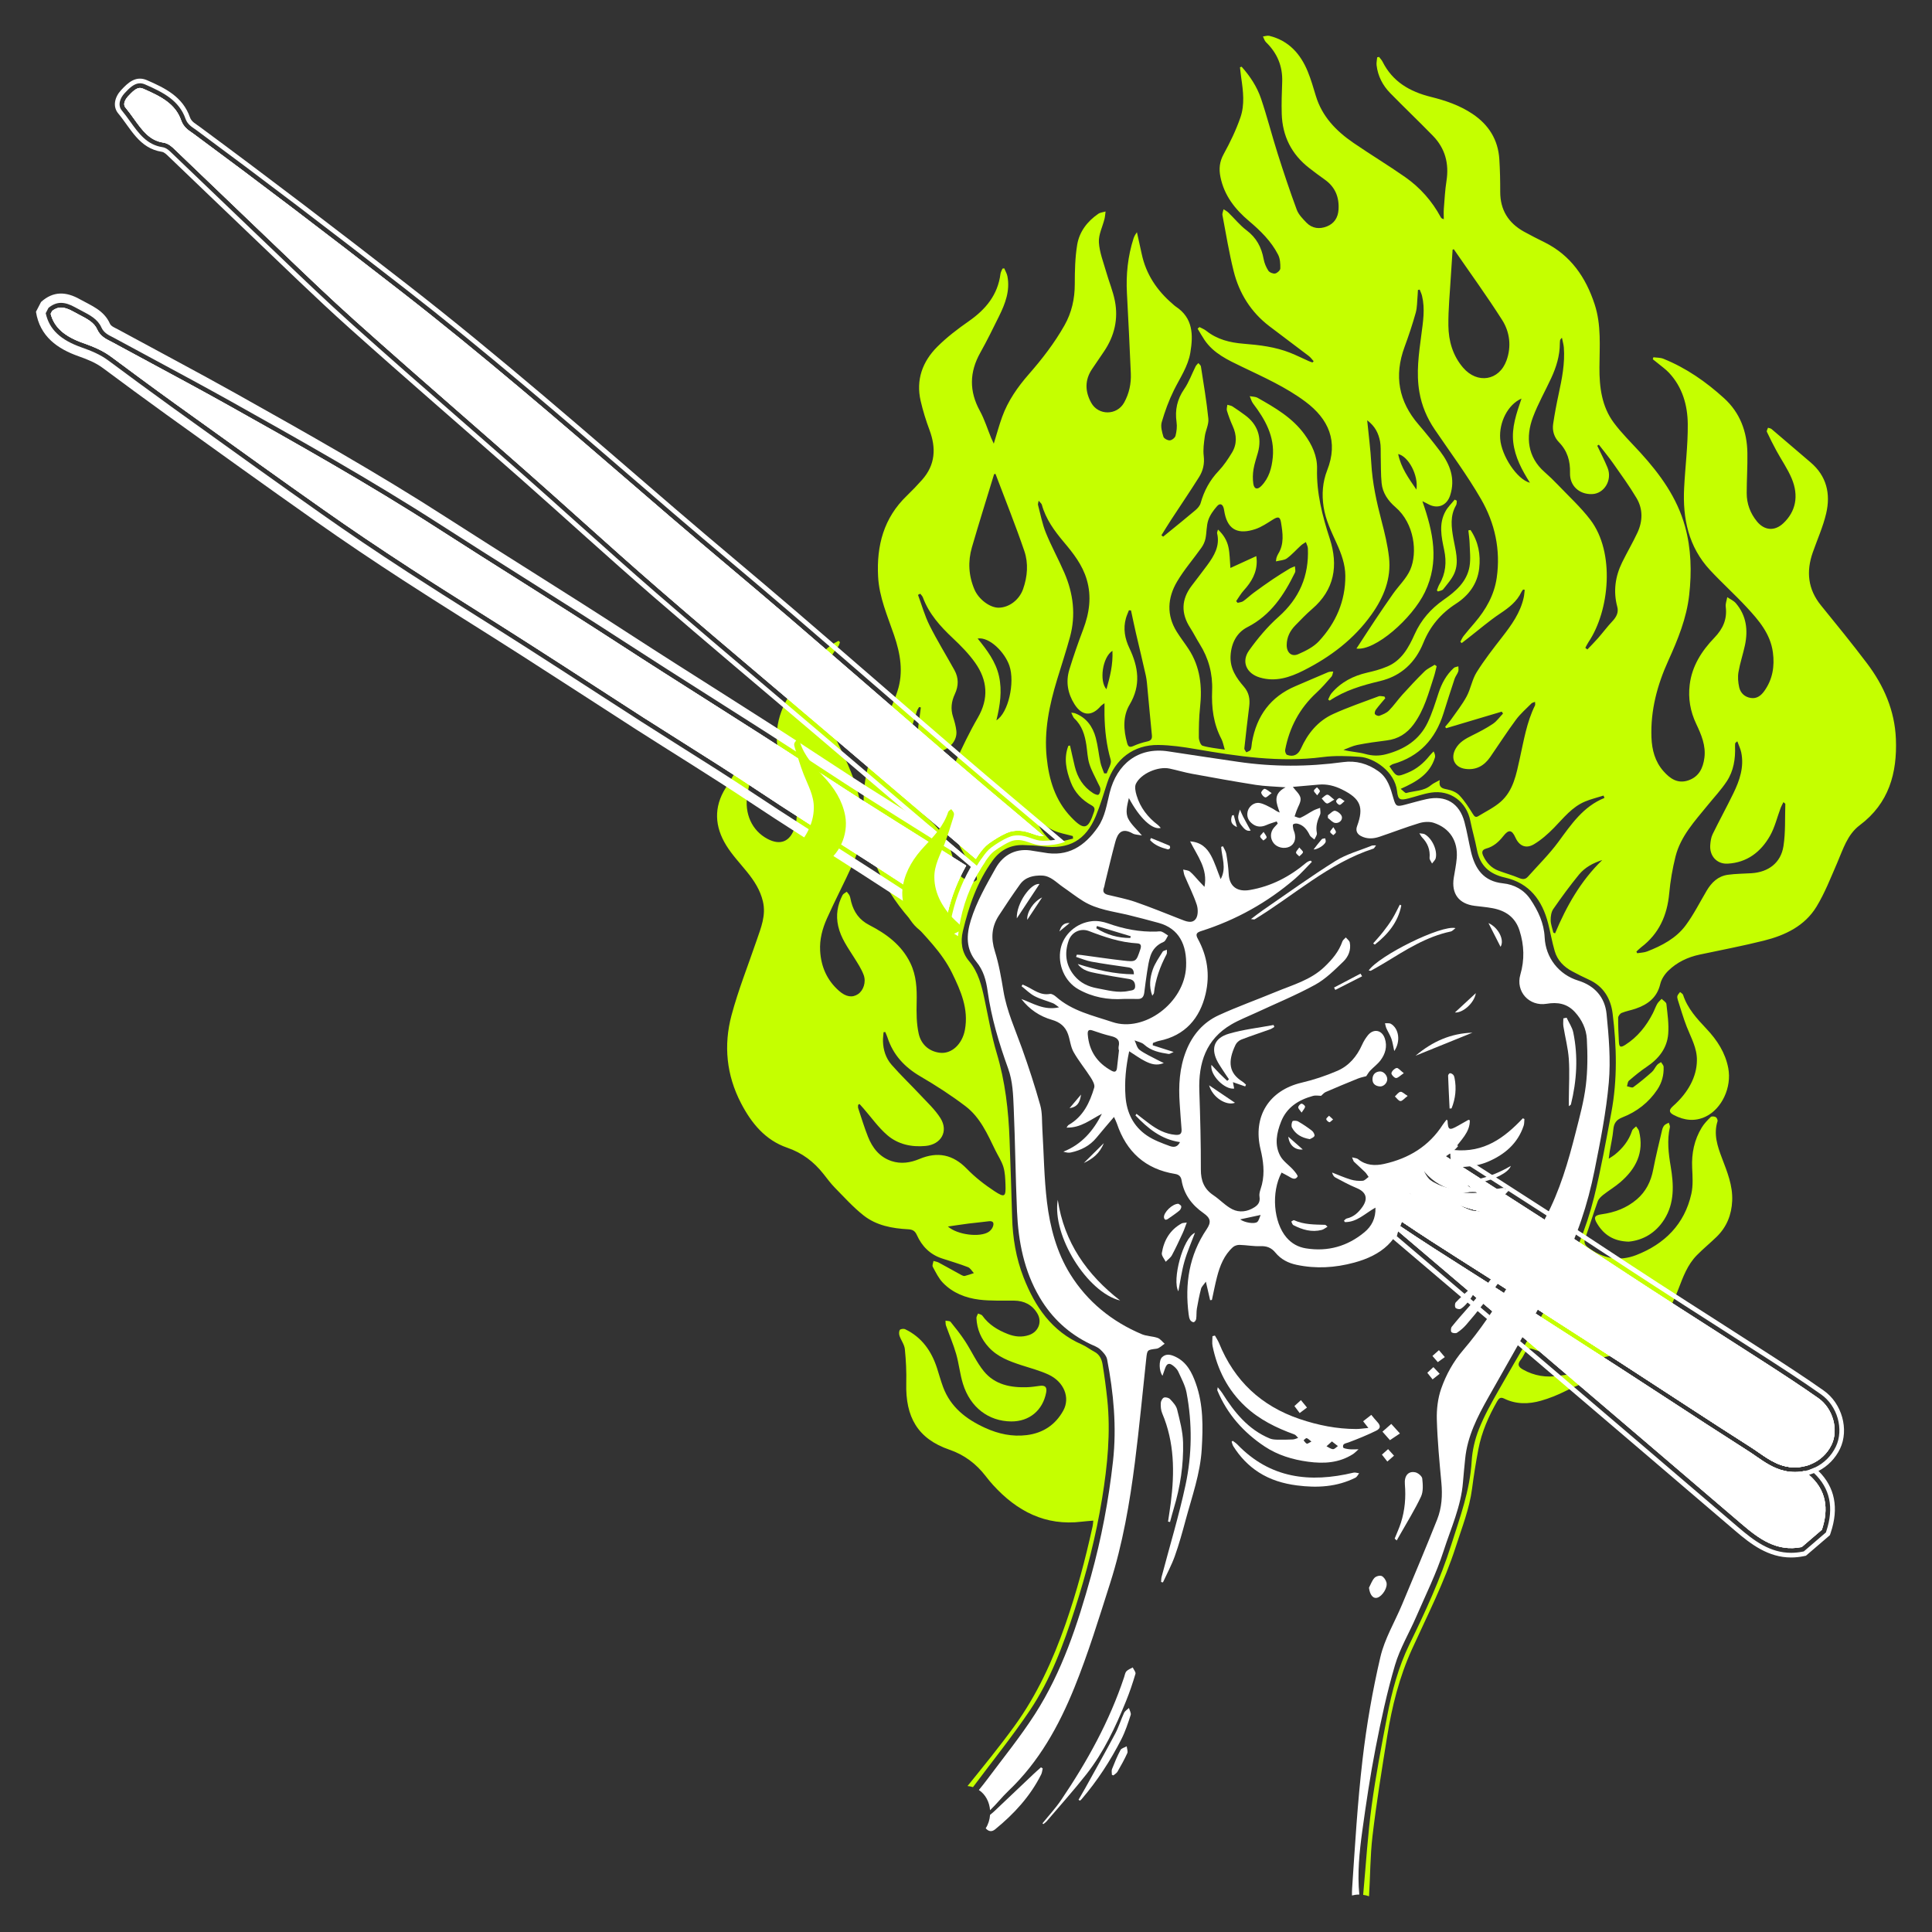 <?xml version="1.0" encoding="utf-8"?>
<!-- Generator: Adobe Illustrator 28.0.0, SVG Export Plug-In . SVG Version: 6.00 Build 0)  -->
<svg version="1.2" baseProfile="tiny" id="Слой_1"
	 xmlns="http://www.w3.org/2000/svg" xmlns:xlink="http://www.w3.org/1999/xlink" x="0px" y="0px" viewBox="0 0 500 500"
	 overflow="visible" xml:space="preserve">
<rect x="0" y="0" width="500" height="500" fill="#333333" stroke="none"/>
<polyline fill="none" points="542.651,467.254 479.407,468.51 15.973,477.727 9.426,477.859 "/>
<g>
	<path fill="#C5FF00" d="M490.655,191.217c-0.296-7.321-3.117-13.777-7.473-19.541
		c-3.844-5.087-7.873-10.035-11.898-14.981c-3.412-4.193-3.88-8.774-2.138-13.734
		c1.179-3.357,2.659-6.643,3.466-10.087c1.186-5.065,0.13-9.683-4.058-13.232
		c-3.368-2.854-6.704-5.745-10.071-8.6c-0.236-0.2-0.613-0.233-0.924-0.344
		c-0.108,0.355-0.408,0.799-0.292,1.05c0.78,1.673,1.614,3.323,2.496,4.944
		c1.292,2.376,2.867,4.625,3.912,7.101c1.927,4.565,1.047,8.614-2.153,11.626
		c-2.22,2.089-4.867,1.918-6.816-0.46c-1.751-2.136-2.665-4.608-2.661-7.358
		c0.006-3.468,0.235-6.938,0.177-10.404c-0.091-5.506-1.905-10.389-6.039-14.146
		c-4.667-4.242-9.808-7.827-15.699-10.203c-0.786-0.317-1.72-0.269-2.586-0.39
		c-0.051,0.173-0.103,0.346-0.154,0.519c0.41,0.325,0.826,0.642,1.228,0.976
		c1,0.834,2.09,1.586,2.974,2.53c3.486,3.728,4.802,8.423,4.847,13.288
		c0.051,5.509-0.663,11.021-0.943,16.537c-0.401,7.889,1.136,15.232,6.694,21.219
		c3.072,3.309,6.445,6.338,9.514,9.65c3.11,3.356,6.124,6.844,6.766,11.661
		c0.481,3.615-0.074,7.021-2.248,10.032c-0.822,1.138-1.9,1.998-3.433,1.77
		c-1.606-0.238-2.699-1.262-3.042-2.774c-0.289-1.274-0.401-2.681-0.181-3.958
		c0.398-2.318,1.167-4.569,1.662-6.874c0.854-3.975,0.388-7.727-2.345-10.922
		c-0.571-0.667-1.473-1.051-2.222-1.565c-0.144,0.83-0.495,1.687-0.394,2.487
		c0.405,3.207-0.716,5.697-2.932,8.002c-3.28,3.411-5.807,7.313-6.398,12.186
		c-0.429,3.539,0.161,6.904,1.686,10.115c1.325,2.79,2.54,5.64,2.115,8.813
		c-0.347,2.591-1.361,4.84-4.112,5.798c-2.809,0.979-4.791-0.459-6.476-2.367
		c-2.184-2.473-2.99-5.494-3.109-8.761c-0.255-6.992,1.492-13.517,4.351-19.828
		c2.469-5.45,4.74-10.969,5.416-17.007c0.672-6.003,0.533-11.962-1.088-17.794
		c-2.056-7.392-6.428-13.433-11.516-19.019c-2.333-2.561-4.843-4.996-6.902-7.765
		c-3.129-4.208-3.75-9.202-3.721-14.322c0.032-5.464,0.511-10.968-1.233-16.304
		c-2.289-7.002-6.185-12.693-12.965-16.07c-1.796-0.894-3.595-1.789-5.347-2.766
		c-4.02-2.24-6.142-5.616-6.133-10.299c0.005-2.814-0.051-5.633-0.23-8.441
		c-0.323-5.06-2.753-8.922-6.943-11.729c-3.305-2.215-7.007-3.467-10.815-4.413
		c-5.405-1.343-9.865-3.908-12.458-9.086c-0.227-0.453-0.605-0.831-0.913-1.244
		c-0.161,0.034-0.322,0.068-0.483,0.101c-0.058,0.689-0.234,1.393-0.154,2.066
		c0.332,2.792,1.575,5.201,3.514,7.184c3.652,3.734,7.44,7.334,11.08,11.079
		c3.158,3.248,4.193,7.181,3.493,11.66c-0.371,2.374-0.495,4.787-0.685,7.187
		c-0.071,0.9-0.012,1.811-0.012,2.717c-0.488-0.134-0.668-0.297-0.776-0.498
		c-2.256-4.192-5.349-7.687-9.221-10.397c-4.397-3.077-9.006-5.851-13.43-8.89
		c-4.43-3.043-8.068-6.782-9.683-12.119c-0.639-2.112-1.249-4.246-2.082-6.284
		c-1.877-4.589-4.927-8.018-9.939-9.261c-0.512-0.127-1.111,0.103-1.67,0.167
		c0.257,0.497,0.406,1.104,0.787,1.473c2.903,2.819,4.337,6.199,4.193,10.266
		c-0.097,2.763-0.203,5.532-0.117,8.293c0.178,5.755,2.541,10.461,7.11,14.01
		c1.309,1.017,2.635,2.014,3.99,2.968c2.722,1.916,3.81,4.547,3.595,7.816
		c-0.136,2.067-1.13,3.576-3.004,4.325c-1.902,0.76-3.818,0.559-5.303-0.982
		c-0.965-1.002-2.039-2.091-2.505-3.348c-1.775-4.79-3.39-9.643-4.938-14.514
		c-1.502-4.728-2.718-9.549-4.308-14.244c-1.043-3.079-2.846-5.806-5.019-8.239
		c-0.142,0.046-0.285,0.093-0.427,0.139c0.111,0.932,0.2,1.868,0.336,2.796
		c0.499,3.404,0.918,6.887-0.21,10.162c-1.133,3.287-2.666,6.47-4.345,9.522
		c-1.083,1.967-1.259,3.807-0.835,5.907c0.965,4.788,3.771,8.355,7.381,11.403
		c2.975,2.512,5.748,5.22,7.54,8.713c0.529,1.03,0.6,2.375,0.574,3.569
		c-0.01,0.47-0.809,1.206-1.343,1.303c-0.544,0.099-1.458-0.273-1.758-0.733
		c-0.584-0.898-1.027-1.97-1.22-3.026c-0.557-3.048-1.871-5.506-4.417-7.423
		c-1.739-1.309-3.136-3.068-4.713-4.598c-0.353-0.342-0.817-0.57-1.23-0.85
		c-0.106,0.512-0.383,1.056-0.293,1.532c0.914,4.829,1.703,9.693,2.891,14.457
		c1.435,5.756,4.466,10.622,9.243,14.272c3.392,2.592,6.824,5.132,10.217,7.723
		c0.481,0.368,0.84,0.896,1.256,1.35c-0.106,0.106-0.211,0.212-0.317,0.318
		c-0.314-0.114-0.637-0.21-0.941-0.346c-1.602-0.715-3.174-1.501-4.802-2.15
		c-3.874-1.543-7.973-2.025-12.085-2.353c-3.526-0.282-6.833-1.089-9.667-3.352
		c-0.51-0.407-1.157-0.644-1.74-0.959c-0.161,0.136-0.323,0.271-0.485,0.407
		c0.591,0.975,1.142,1.977,1.779,2.921c2.365,3.503,6.065,5.194,9.681,6.935
		c5.649,2.72,11.359,5.251,16.45,9.053c6.007,4.486,8.566,10.263,5.627,17.74
		c-1.187,3.02-1.434,6.207-0.928,9.491c0.523,3.398,2.003,6.392,3.384,9.449
		c1.207,2.672,2.221,5.407,2.236,8.383c0.033,6.554-2.451,12.185-6.818,16.904
		c-1.399,1.512-3.461,2.544-5.399,3.382c-1.731,0.748-2.977-0.461-2.956-2.39
		c0.022-2.036,0.876-3.695,2.26-5.103c1.403-1.429,2.783-2.894,4.301-4.194
		c5.836-4.999,6.827-11.29,4.591-18.197c-1.914-5.913-3.461-11.807-3.295-18.096
		c0.087-3.31-1.309-6.248-3.244-8.91c-3.139-4.318-7.628-6.911-12.139-9.459
		c-0.578-0.326-1.355-0.299-2.04-0.435c0.282,0.639,0.453,1.363,0.864,1.904
		c3.133,4.128,5.622,8.499,5.1,13.931c-0.262,2.728-0.959,5.354-2.964,7.409
		c-1.003,1.028-1.859,0.84-2.071-0.572c-0.182-1.216-0.153-2.508,0.044-3.725
		c0.24-1.478,0.747-2.914,1.149-4.366c1.084-3.912-0.091-7.312-3.373-9.69
		c-1.056-0.766-2.115-1.532-3.213-2.234c-0.378-0.242-0.882-0.287-1.328-0.422
		c-0.045,0.516-0.249,1.081-0.107,1.538c0.414,1.336,0.899,2.661,1.479,3.934
		c1.075,2.361,1.162,4.707-0.189,6.929c-1.011,1.663-2.117,3.321-3.45,4.724
		c-2.281,2.401-3.763,5.153-4.645,8.314c-0.192,0.687-0.779,1.349-1.346,1.832
		c-2.366,2.011-4.794,3.95-7.2,5.915c-0.386,0.315-0.775,0.627-1.162,0.94
		c-0.147-0.121-0.294-0.242-0.441-0.362c0.83-1.327,1.638-2.669,2.494-3.979
		c2.415-3.697,4.905-7.345,7.249-11.086c1.02-1.627,1.447-3.431,1.203-5.465
		c-0.199-1.664,0.053-3.406,0.281-5.089c0.208-1.531,1.064-3.071,0.918-4.536
		c-0.452-4.538-1.234-9.044-1.929-13.556c-0.048-0.311-0.434-0.569-0.662-0.851
		c-0.239,0.281-0.544,0.529-0.705,0.849c-0.987,1.963-1.724,4.091-2.956,5.881
		c-1.829,2.657-2.431,5.415-1.977,8.559c0.166,1.148,0.018,2.4-0.272,3.531
		c-0.132,0.513-0.94,1.147-1.476,1.181c-0.555,0.035-1.518-0.48-1.658-0.948
		c-0.36-1.205-0.762-2.632-0.433-3.763c0.822-2.824,1.845-5.629,3.148-8.263
		c1.578-3.19,3.661-6.163,4.259-9.746c0.763-4.576,0.715-8.975-3.789-11.918
		c-0.292-0.191-0.54-0.45-0.807-0.679c-4.048-3.468-6.887-7.68-8-12.963
		c-0.373-1.772-0.777-3.537-1.229-5.587c-0.313,0.471-0.437,0.625-0.524,0.798
		c-0.135,0.269-0.269,0.542-0.361,0.828c-1.471,4.603-1.963,9.317-1.704,14.136
		c0.372,6.926,0.711,13.854,1.008,20.784c0.114,2.656-0.441,5.219-1.735,7.55
		c-1.863,3.355-6.673,3.381-8.525,0.022c-1.596-2.894-1.692-5.847,0.223-8.696
		c1.036-1.542,2.091-3.071,3.129-4.612c2.677-3.977,3.706-8.363,2.781-13.053
		c-0.501-2.541-1.531-4.974-2.244-7.478c-0.724-2.542-1.745-5.09-1.893-7.677
		c-0.113-1.978,0.95-4.018,1.452-6.04c0.155-0.626,0.187-1.284,0.275-1.927
		c-0.635,0.194-1.367,0.246-1.889,0.604c-2.848,1.953-4.897,4.64-5.456,8.009
		c-0.553,3.337-0.617,6.78-0.622,10.177c-0.005,3.816-0.79,7.36-2.666,10.677
		c-2.585,4.57-5.768,8.692-9.22,12.636c-2.89,3.301-5.401,6.887-6.911,11.054
		c-0.793,2.189-1.397,4.446-2.165,6.924c-0.266-0.575-0.479-0.994-0.658-1.427
		c-0.973-2.361-1.73-4.839-2.948-7.065c-2.789-5.093-2.71-10.011,0.11-15.041
		c1.741-3.106,3.313-6.309,4.887-9.505c1.592-3.232,2.855-6.569,2.138-10.28
		c-0.138-0.712-0.543-1.372-0.825-2.056c-0.153,0.027-0.307,0.054-0.46,0.08
		c-0.175,0.448-0.451,0.883-0.51,1.346c-0.699,5.445-3.812,9.196-8.179,12.244
		c-2.869,2.002-5.699,4.152-8.166,6.617c-3.84,3.836-5.583,8.572-4.312,14.043
		c0.588,2.532,1.359,5.04,2.272,7.474c1.767,4.711,1.543,9.061-1.916,12.945
		c-1.269,1.425-2.59,2.809-3.965,4.132c-5.953,5.729-7.823,12.885-7.409,20.87
		c0.279,5.37,2.441,10.222,4.139,15.201c1.619,4.75,2.48,9.593,0.873,14.473
		c-1.017,3.088-2.446,6.048-3.796,9.017c-2.767,6.089-4.914,12.382-4.959,19.111
		c-0.08,11.816,4.21,22.04,11.983,30.867c3.91,4.44,8.271,8.552,10.91,13.961
		c2.251,4.614,4.318,9.283,3.319,14.7c-0.672,3.645-3.405,6.354-6.594,5.918
		c-2.838-0.387-4.768-2.277-5.357-4.887c-0.595-2.64-0.602-5.458-0.537-8.19
		c0.083-3.51-0.066-6.901-1.64-10.142c-2.277-4.687-6.218-7.553-10.65-9.835
		c-2.537-1.306-3.95-3.317-4.651-5.966c-0.141-0.532-0.199-1.096-0.406-1.599
		c-0.159-0.385-0.492-0.699-0.747-1.044c-0.373,0.292-0.897,0.505-1.096,0.888
		c-1.317,2.531-1.752,5.186-1.115,8.024c0.691,3.08,2.503,5.552,4.13,8.143
		c0.902,1.435,1.858,2.883,2.45,4.453c0.717,1.902-0.085,4.1-1.469,5.005
		c-1.482,0.969-3.124,0.715-4.929-0.884c-3.094-2.74-4.62-6.231-4.856-10.337
		c-0.169-2.944,0.577-5.723,1.743-8.336c2.084-4.671,4.467-9.207,6.581-13.865
		c1.846-4.066,2.973-8.323,2.536-12.865c-0.507-5.273-2.274-10.154-4.488-14.921
		c-1.9-4.091-4.041-8.097-4.806-12.631c-0.973-5.768-0.991-11.334,3.091-16.133
		c0.251-0.295,0.321-0.745,0.475-1.123c-0.121-0.118-0.243-0.235-0.365-0.353
		c-0.729,0.427-1.533,0.764-2.176,1.295c-4.277,3.529-7.423,8.001-10.406,12.607
		c-3.73,5.762-4.379,11.856-2.046,18.291c1.027,2.832,2.06,5.661,3.068,8.499
		c0.901,2.538,1.038,5.095,0.192,7.691c-1.169,3.588-3.696,4.638-7.022,2.875
		c-4.014-2.127-6.036-6.507-5.21-11.521c0.35-2.126,0.937-4.211,1.337-6.33
		c0.343-1.818,0.602-3.653,0.823-5.489c0.038-0.311-0.302-0.668-0.468-1.004
		c-0.309,0.188-0.741,0.301-0.909,0.576c-2.144,3.507-4.189,7.076-6.382,10.552
		c-3.175,5.034-2.853,10.059,0.147,14.918c1.517,2.457,3.549,4.597,5.375,6.859
		c1.842,2.283,3.403,4.677,4.097,7.61c0.859,3.629-0.504,6.827-1.62,10.1
		c-2.201,6.455-4.75,12.818-6.505,19.392c-2.072,7.76-1.311,15.474,2.453,22.717
		c2.689,5.174,6.267,9.587,11.956,11.539c3.889,1.334,6.879,3.625,9.367,6.762
		c0.968,1.22,1.89,2.492,2.977,3.598c2.423,2.466,4.756,5.073,7.462,7.195
		c3.293,2.583,7.361,3.338,11.483,3.558c1.109,0.059,1.768,0.362,2.274,1.492
		c1.301,2.899,3.415,5.05,6.527,6.064c2.237,0.729,4.499,1.396,6.692,2.243
		c0.618,0.239,1.028,1.015,1.534,1.544c-0.777,0.252-1.545,0.542-2.337,0.734
		c-0.257,0.062-0.606-0.079-0.863-0.219c-1.971-1.071-3.922-2.18-5.898-3.24
		c-0.409-0.219-0.9-0.284-1.354-0.42c-0.076,0.512-0.384,1.149-0.187,1.513
		c0.779,1.441,1.517,2.988,2.634,4.145c2.532,2.622,5.867,3.92,9.395,4.356
		c2.971,0.367,6.009,0.209,9.017,0.252c2.615,0.037,4.671,1.058,6.024,3.336
		c1.3,2.187,0.26,4.757-2.166,5.573c-1.866,0.627-3.652,0.444-5.445-0.251
		c-2.623-1.016-4.951-2.417-6.627-4.764c-0.213-0.299-0.737-0.375-1.117-0.555
		c-0.147,0.395-0.436,0.797-0.417,1.184c0.147,2.913,1.213,5.422,3.222,7.587
		c2.293,2.471,5.276,3.567,8.343,4.576c2.378,0.782,4.834,1.408,7.091,2.457
		c4.014,1.866,5.663,5.974,3.824,9.312c-2.044,3.71-5.272,5.839-9.495,6.354
		c-3.744,0.456-7.287-0.31-10.698-1.862c-4.91-2.235-8.97-5.342-10.921-10.602
		c-0.593-1.598-1.036-3.251-1.563-4.874c-1.435-4.425-3.939-7.994-8.235-10.061
		c-0.373-0.18-1.193-0.095-1.382,0.169c-0.255,0.357-0.25,1.059-0.092,1.522
		c0.403,1.176,1.263,2.27,1.383,3.454c0.297,2.933,0.438,5.901,0.365,8.848
		c-0.216,8.696,2.927,14.349,11.182,17.182c3.809,1.307,6.908,3.627,9.361,6.821
		c0.612,0.796,1.251,1.576,1.928,2.318c6.162,6.763,13.52,10.639,22.957,9.484
		c0.929-0.114,1.866-0.17,2.978-0.269c-0.07,0.596-0.085,1.031-0.176,1.449
		c-1.885,8.583-4.131,17.064-7.032,25.368c-3.263,9.338-7.357,18.282-13.168,26.304
		c-3.861,5.329-8.035,10.434-12.172,15.56c0.5,0.052,0.968,0.151,1.404,0.29
		c0.077-0.1,0.156-0.198,0.231-0.298c4.837-6.473,9.92-12.781,14.435-19.472
		c5.4-8.002,8.724-17.038,11.673-26.189c3.036-9.424,5.497-18.998,7.085-28.771
		c1.382-8.5,2.245-17.055,1.329-25.681c-0.318-2.997-0.716-5.989-1.204-8.963
		c-0.219-1.337-0.76-2.59-2.115-3.299c-1.109-0.58-2.111-1.386-3.251-1.883
		c-7.791-3.396-12.131-9.792-15.085-17.352
		c-1.955-5.004-2.824-10.239-2.964-15.612c-0.173-6.675-0.423-13.348-0.662-20.021
		c-0.273-7.604-1.127-15.097-3.333-22.443c-1.362-4.535-2.152-9.245-3.141-13.889
		c-0.757-3.554-1.584-7.038-4.028-9.927c-1.893-2.238-2.234-4.987-1.586-7.707
		c1.554-6.519,3.714-12.819,7.72-18.319c1.936-2.659,4.551-4.051,7.856-3.986
		c1.705,0.034,3.418,0.129,5.11,0.341c6.771,0.848,11.106-1.54,13.736-7.878
		c1.15-2.773,2.007-5.671,2.932-8.534c1.993-6.17,6.83-9.92,13.272-9.828
		c3.19,0.046,6.399,0.508,9.552,1.051c10.91,1.88,21.804,3.537,32.944,2.083
		c3.156-0.412,6.42-0.29,9.61-0.065c3.71,0.261,9.071,3.838,9.634,8.854
		c0.255,2.277,0.734,2.475,3.007,1.896c1.94-0.495,3.847-1.193,5.816-1.492
		c4.969-0.756,9.159,2.368,10.137,7.286c0.498,2.506,1.239,4.966,1.712,7.476
		c0.772,4.102,3.213,6.319,7.236,7.223c6.354,1.427,9.667,5.88,11.205,11.905
		c0.607,2.378,1.01,4.812,1.703,7.163c0.699,2.37,2.352,4.057,4.522,5.207
		c1.419,0.752,2.851,1.49,4.314,2.151c3.773,1.706,5.659,4.917,6.135,8.724
		c1.067,8.546,1.268,17.141-0.328,25.662c-1.377,7.35-2.688,14.728-4.484,21.98
		c-1.996,8.058-5.198,15.733-9.225,22.99c-5.041,9.083-10.395,17.992-15.528,27.025
		c-1.832,3.224-3.663,6.493-5.024,9.928c-1.038,2.621-1.722,5.513-1.886,8.324
		c-0.439,7.55-3.023,14.507-5.266,21.589c-2.83,8.933-6.737,17.391-10.834,25.787
		c-2.857,5.855-4.532,12.129-5.75,18.498c-1.48,7.741-2.976,15.491-4.033,23.296
		c-1.003,7.411-1.451,14.898-2.137,22.352c-0.021,0.234-0.038,0.468-0.057,0.701
		c0.545,0.07,1.05,0.196,1.517,0.369c0.322-5.187,0.289-10.409,0.894-15.56
		c1.013-8.627,2.415-17.211,3.792-25.791c1.244-7.751,3.137-15.35,6.399-22.528
		c4.005-8.812,8.433-17.433,11.404-26.694c1.579-4.92,3.497-9.726,4.172-14.905
		c0.447-3.427,0.992-6.846,1.639-10.241c0.844-4.43,2.648-8.508,4.876-12.409
		c0.425-0.745,0.852-1.143,1.79-0.681c3.093,1.523,6.35,1.466,9.554,0.55
		c2.154-0.616,4.271-1.469,6.277-2.471c2.947-1.473,5.927-2.719,9.243-3.033
		c0.382-0.036,0.737-0.369,1.104-0.564c-0.327-0.312-0.608-0.8-0.989-0.899
		c-0.866-0.225-1.794-0.407-2.676-0.341c-2.748,0.206-5.506,0.416-8.225,0.848
		c-3.37,0.535-6.484,0.05-9.45-1.623c-1.171-0.661-1.469-1.36-0.558-2.485
		c0.498-0.616,0.84-1.363,1.223-2.066c0.465-0.852,1.073-1.009,2.001-0.694
		c2.087,0.71,4.179,1.455,6.326,1.929c6.553,1.448,12.917,0.822,18.87-2.38
		c6.194-3.331,9.972-8.754,12.421-15.171c1.189-3.116,2.341-6.236,4.715-8.665
		c1.647-1.685,3.491-3.175,5.177-4.824c2.599-2.541,3.849-5.688,4.005-9.306
		c0.17-3.943-1.289-7.479-2.648-11.051c-1.169-3.072-2.211-6.166-1.145-9.529
		c0.094-0.297-0.181-0.918-0.46-1.073c-0.347-0.193-1.064-0.251-1.293-0.029
		c-0.857,0.83-1.71,1.719-2.328,2.73c-1.939,3.177-2.653,6.66-2.487,10.384
		c0.1,2.25,0.278,4.592-0.204,6.754c-1.762,7.902-6.934,13.016-14.273,15.872
		c-4.406,1.715-8.7,0.897-12.52-2.027c-0.841-0.644-1.043-1.305-0.68-2.331
		c1.118-3.165,2.099-6.38,3.237-9.537c0.234-0.649,0.841-1.232,1.408-1.679
		c1.418-1.118,2.989-2.05,4.361-3.218c4.113-3.5,6.317-7.763,4.914-13.312
		c-0.11-0.436-0.492-0.804-0.747-1.204c-0.357,0.368-0.9,0.675-1.041,1.113
		c-0.838,2.588-2.455,4.582-4.534,6.251c-0.354,0.284-0.759,0.506-1.513,1.001
		c0.128-0.929,0.181-1.399,0.259-1.865c0.317-1.883,0.755-3.753,0.928-5.649
		c0.149-1.628,0.729-2.547,2.359-3.185c3.717-1.453,6.811-3.842,9.046-7.212
		c1.171-1.765,1.7-3.754,1.614-5.865c-0.017-0.416-0.437-0.815-0.671-1.222
		c-0.348,0.242-0.764,0.427-1.029,0.74c-0.485,0.572-0.783,1.33-1.331,1.816
		c-1.555,1.381-3.158,2.717-4.837,3.941c-0.313,0.228-1.068-0.149-1.618-0.247
		c0.16-0.489,0.172-1.152,0.506-1.437c1.479-1.264,2.986-2.516,4.602-3.595
		c3.092-2.063,5.268-4.787,5.566-8.512c0.205-2.555-0.191-5.169-0.467-7.74
		c-0.052-0.484-0.805-0.893-1.234-1.337c-0.385,0.425-0.856,0.8-1.135,1.286
		c-0.447,0.781-0.732,1.651-1.144,2.454c-1.699,3.314-3.968,6.157-7.138,8.17
		c-1.249,0.793-1.58,0.572-1.649-0.859c-0.098-2.054-0.21-4.111-0.183-6.165
		c0.006-0.435,0.496-1.082,0.917-1.252c1.157-0.468,2.413-0.683,3.598-1.09
		c3.153-1.083,5.547-2.857,6.378-6.382c0.292-1.239,1.123-2.504,2.046-3.412
		c2.263-2.225,5.07-3.551,8.189-4.212c5.546-1.176,11.123-2.236,16.62-3.613
		c5.475-1.371,10.541-3.79,13.58-8.781c2.148-3.527,3.668-7.45,5.324-11.26
		c1.541-3.546,2.629-7.397,5.882-9.832
		C488.841,207.918,491.013,200.079,490.655,191.217z M256.957,317.469
		c-0.195,0.522-0.635,1.05-1.107,1.353c-2.261,1.453-8.044,0.79-10.534-1.399
		c2.024-0.291,3.731-0.559,5.443-0.777c1.691-0.215,3.394-0.342,5.081-0.578
		C257.089,315.894,257.302,316.544,256.957,317.469z M257.58,297.665
		c0.702,1.444,1.636,2.811,2.094,4.325c0.438,1.448,0.486,3.038,0.544,4.572
		c0.119,3.191-0.191,3.464-2.884,1.691c-2.534-1.668-4.985-3.579-7.094-5.751
		c-3.617-3.726-7.577-4.539-12.309-2.555c-2.305,0.966-4.762,1.354-7.217,0.531
		c-3.092-1.037-4.929-3.4-6.079-6.294c-0.963-2.421-1.715-4.926-2.537-7.401
		c-0.086-0.259-0.012-0.571-0.012-0.858c0.119-0.071,0.237-0.141,0.356-0.212
		c0.343,0.384,0.691,0.764,1.03,1.151c2.038,2.33,3.847,4.926,6.171,6.923
		c2.75,2.363,6.239,3.129,9.898,2.785c4.02-0.378,5.988-3.786,3.847-7.196
		c-1.39-2.214-3.397-4.054-5.203-5.991c-2.458-2.637-5.085-5.122-7.452-7.836
		c-1.473-1.689-2.169-3.84-2.219-6.124c-0.017-0.761,0.098-1.525,0.153-2.287
		c0.144-0.021,0.289-0.042,0.433-0.063c0.196,0.474,0.424,0.937,0.582,1.423
		c1.47,4.529,4.437,7.691,8.534,10.083c4.02,2.348,7.956,4.894,11.661,7.708
		C253.656,289.158,255.555,293.499,257.58,297.665z M253.054,185.754
		c-2.138,3.678-3.974,7.544-5.754,11.414c-2.913,6.334-2.748,12.837-0.147,19.169
		c1.379,3.356,3.453,6.424,5.185,9.638c0.267,0.495,0.532,1.086,0.494,1.611
		c-0.018,0.247-0.832,0.706-1.153,0.613c-1.001-0.291-2.088-0.621-2.86-1.271
		c-0.828-0.697-1.817-1.732-1.902-2.693c-0.478-5.385-3.236-9.386-7.167-12.782
		c-0.684-0.591-1.308-1.253-2.013-1.815c-4.71-3.756-5.856-8.552-4.119-14.161
		c1.187-3.833,2.443-7.644,3.687-11.459c0.12-0.367,0.371-0.691,0.561-1.035
		c0.149,0.033,0.298,0.065,0.447,0.098c-0.114,0.863-0.226,1.726-0.343,2.588
		c-0.283,2.083-0.781,4.17,0.287,6.198c1.134,2.152,3.053,3.154,5.044,2.599
		c2.667-0.743,4.465-2.931,4.205-5.328c-0.134-1.232-0.48-2.458-0.864-3.643
		c-0.66-2.038-0.41-3.985,0.47-5.859c0.991-2.11,1.02-4.182-0.102-6.21
		c-2.136-3.863-4.467-7.626-6.44-11.568c-1.255-2.507-2.011-5.264-2.991-7.909
		c0.197-0.097,0.394-0.193,0.591-0.29c0.227,0.312,0.54,0.593,0.669,0.942
		c1.58,4.272,4.515,7.51,7.77,10.572c2.073,1.951,4.113,4.02,5.75,6.332
		C255.556,176.017,255.958,180.759,253.054,185.754z M257.866,186.414
		c0.955-3.857,1.518-7.607,0.68-11.408c-0.83-3.765-3.103-6.759-5.531-9.756
		c3.057-0.478,7.038,3.555,8.223,7.053
		C262.713,176.656,260.942,184.548,257.866,186.414z M264.788,152.411
		c-0.981,2.821-3.595,4.811-6.297,4.86c-2.3,0.041-5.218-2.17-6.304-4.716
		c-1.521-3.566-1.724-7.238-0.656-10.915c1.84-6.333,3.821-12.625,5.742-18.934
		c0.121-0.019,0.243-0.038,0.364-0.057c2.511,6.65,5.174,13.248,7.465,19.973
		C266.183,145.791,265.91,149.185,264.788,152.411z M273.169,218.112
		c-0.3,0.063-0.751-0.055-0.976-0.26c-1.736-1.582-3.155-3.401-4.297-5.987
		c1.833,1.202,3.206,2.348,4.775,3.062c1.554,0.708,3.305,0.981,4.97,1.444
		c0.024,0.22,0.047,0.44,0.071,0.66
		C276.199,217.398,274.692,217.791,273.169,218.112z M286.417,200.151
		c-0.221-0.002-0.441-0.004-0.662-0.006c-0.329-0.935-0.76-1.848-0.965-2.809
		c-0.449-2.112-0.644-4.287-1.199-6.367c-0.784-2.936-2.439-5.265-5.424-6.394
		c-0.173-0.065-0.372-0.061-0.926-0.143c0.342,0.667,0.466,1.203,0.8,1.512
		c2.003,1.853,2.708,4.272,3.103,6.84c0.252,1.639,0.29,3.342,0.778,4.906
		c0.544,1.742,1.491,3.359,2.258,5.032c0.222,0.484,0.575,0.968,0.6,1.465
		c0.025,0.504-0.14,1.221-0.49,1.472c-0.254,0.182-1.009-0.141-1.428-0.412
		c-2.528-1.639-4.02-4.015-4.717-6.911c-0.431-1.792-0.819-3.594-1.227-5.391
		l-0.426,0.067c-1.249,3.233-0.548,6.369,0.637,9.455
		c1.013,2.638,2.883,4.574,5.318,5.931c0.777,0.433,0.968,0.828,0.695,1.665
		c-1.522,4.658-2.592,4.913-5.941,1.41c-4.136-4.325-5.729-9.673-6.321-15.448
		c-0.712-6.946,0.704-13.599,2.705-20.178c1.11-3.651,2.308-7.277,3.316-10.956
		c1.563-5.703,0.875-11.278-1.44-16.645c-1.511-3.501-3.369-6.855-4.801-10.385
		c-0.932-2.298-1.384-4.792-2.027-7.204c-0.055-0.206,0.066-0.459,0.169-1.07
		c0.413,0.503,0.742,0.733,0.825,1.032c1.03,3.732,3.241,6.762,5.682,9.658
		c2.467,2.927,4.809,5.906,5.93,9.683c1.324,4.462,0.687,8.711-0.921,12.96
		c-1.296,3.425-2.51,6.887-3.576,10.389c-0.956,3.142-0.414,6.175,1.345,8.958
		c1.933,3.059,4.457,3.213,6.804,0.447c0.15-0.177,0.374-0.292,0.948-0.726
		c0,1.253-0.015,2.167,0.003,3.08c0.075,3.931,0.506,7.79,1.613,11.603
		C287.732,197.65,286.794,198.982,286.417,200.151z M286.348,178.382
		c-1.906-2.098-1.038-8.304,1.548-9.953
		C288.069,172.007,287.262,175.14,286.348,178.382z M296.894,191.894
		c-1.215,0.267-2.426,0.654-3.559,1.165c-0.95,0.428-1.359,0.228-1.628-0.73
		c-0.955-3.41-1.161-6.945,0.641-9.976c2.983-5.018,2.264-9.733-0.06-14.616
		c-1.168-2.453-1.664-5.057-0.892-7.76c0.199-0.696,0.51-1.36,0.77-2.038
		c0.179,0.013,0.359,0.027,0.538,0.04c0.432,1.995,0.841,3.994,1.3,5.983
		c0.834,3.617,1.733,7.219,2.528,10.845c0.278,1.268,0.353,2.584,0.478,3.882
		c0.372,3.848,0.702,7.701,1.095,11.547
		C298.206,191.228,297.893,191.675,296.894,191.894z M393.763,103.151
		c-1.315,3.879-2.594,7.469-2.128,11.36c0.457,3.812,2.219,7.102,4.311,10.421
		c-3.309-0.816-7.37-6.97-7.7-11.363
		C387.923,109.297,390.236,104.679,393.763,103.151z M375.49,71.353
		c0.129-2.244,0.293-4.486,0.442-6.729c0.101-0.044,0.201-0.088,0.302-0.133
		c4.198,6.098,8.556,12.094,12.528,18.336c1.993,3.132,2.419,6.873,1.12,10.461
		c-1.904,5.259-7.557,6.14-11.224,1.876c-2.689-3.126-3.769-6.914-3.816-10.879
		C374.791,79.978,375.242,75.664,375.49,71.353z M381.183,210.673
		c-1.043-1.681-2.123-3.385-3.472-4.812c-0.77-0.814-2.048-1.352-3.182-1.564
		c-1.341-0.251-2.225-0.495-1.927-2.405c-0.769,0.438-1.626,0.772-2.292,1.332
		c-1.852,1.56-4.226,1.392-6.356,2.003c-0.302,0.087-0.822-0.587-1.459-1.075
		c4.104-1.814,7.539-3.826,8.855-8.053c0.142-0.455,0.019-0.992-0.33-1.638
		c-0.352,0.373-0.731,0.724-1.051,1.123c-1.536,1.914-3.361,3.465-5.648,4.394
		c-2.862,1.163-2.871,1.139-4.739-1.683c0.321-0.193,0.615-0.465,0.958-0.562
		c6.767-1.927,10.928-6.439,13.008-13.041c0.949-3.012,1.903-6.022,2.902-9.017
		c0.219-0.656,0.707-1.221,0.938-1.875c0.143-0.404,0.033-0.897,0.036-1.35
		c-0.4,0.134-0.901,0.158-1.185,0.419c-1.934,1.775-3.128,3.999-3.944,6.484
		c-0.845,2.573-1.644,5.189-2.805,7.623c-2.156,4.519-6.009,6.965-10.765,8.218
		c-1.86,0.49-3.573,0.448-5.432-0.075c-1.754-0.494-3.638-0.522-5.614-1.046
		c1.196-0.439,2.36-1.039,3.594-1.283c2.51-0.495,5.052-0.855,7.593-1.165
		c2.979-0.363,5.229-1.783,7-4.192c2.713-3.69,3.836-8.027,5.219-12.265
		c0.294-0.901,0.482-1.836,0.719-2.756c-0.169-0.123-0.338-0.247-0.507-0.37
		c-0.892,0.571-1.912,1.012-2.653,1.738c-1.966,1.928-3.843,3.95-5.694,5.991
		c-1.213,1.338-2.239,2.851-3.506,4.131c-0.632,0.639-1.586,1.009-2.456,1.339
		c-0.307,0.117-0.966-0.137-1.15-0.423c-0.157-0.245,0.021-0.864,0.249-1.17
		c0.76-1.019,1.61-1.972,2.425-2.95c-0.077-0.146-0.154-0.291-0.231-0.437
		c-0.499-0.028-1.059-0.218-1.487-0.058c-3.945,1.477-7.948,2.84-11.775,4.584
		c-3.941,1.796-6.583,5.024-8.343,8.956c-0.706,1.579-1.949,2.226-3.587,1.615
		c-0.294-0.109-0.568-0.879-0.493-1.277c1.095-5.8,3.727-10.76,8.095-14.793
		c1.396-1.289,2.645-2.742,3.899-4.175c0.283-0.324,0.304-0.878,0.446-1.326
		c-0.442,0.053-0.925,0.009-1.32,0.174c-2.82,1.179-5.616,2.416-8.432,3.607
		c-6.477,2.74-10.076,7.705-11.273,14.536c-0.113,0.643-0.084,1.341-0.339,1.917
		c-0.145,0.328-0.733,0.459-1.121,0.679c-0.181-0.344-0.55-0.708-0.516-1.029
		c0.384-3.636,0.816-7.268,1.264-10.897c0.233-1.884-0.081-3.565-1.373-5.055
		c-1.969-2.272-3.62-4.695-3.459-7.934c0.162-3.272,1.55-6.048,4.356-7.48
		c6.073-3.1,9.48-8.336,12.319-14.139c0.211-0.431-0.001-1.069-0.017-1.611
		c-0.464,0.2-0.96,0.35-1.388,0.61c-1.448,0.88-2.894,1.766-4.298,2.714
		c-1.688,1.14-3.348,2.323-4.988,3.531c-0.927,0.683-1.756,1.502-2.697,2.163
		c-0.392,0.276-0.961,0.301-1.449,0.44c-0.129-0.147-0.258-0.294-0.388-0.441
		c0.655-0.935,1.22-1.951,1.982-2.788c1.996-2.189,3.403-4.597,3.342-7.663
		c-0.007-0.344-0.061-0.687-0.11-1.202c-2.318,1.062-4.54,2.079-6.702,3.07
		c-0.169-1.973-0.149-3.719-0.509-5.382c-0.362-1.672-1.218-3.188-2.707-4.563
		c-0.129,0.507-0.275,0.75-0.228,0.946c0.789,3.294-0.762,5.858-2.585,8.328
		c-1.312,1.777-2.666,3.524-4.003,5.283c-2.697,3.546-2.778,7.162-0.366,10.894
		c0.871,1.348,1.581,2.798,2.436,4.157c2.322,3.691,3.408,7.753,3.231,12.056
		c-0.181,4.407,0.328,8.599,2.407,12.546c0.38,0.721,0.508,1.574,0.87,2.75
		c-2.179-0.347-4.026-0.488-5.756-1.014c-0.507-0.154-0.953-1.403-0.957-2.153
		c-0.016-2.605,0.035-5.227,0.316-7.814c0.581-5.351,0.052-10.439-2.969-15.051
		c-0.989-1.51-2.104-2.94-3.059-4.47c-2.703-4.328-2.4-8.79,0.074-12.985
		c1.824-3.093,4.23-5.84,6.313-8.787c0.492-0.696,0.879-1.544,1.048-2.376
		c0.32-1.572,0.221-3.259,0.722-4.756c0.439-1.311,1.337-2.536,2.263-3.597
		c0.77-0.882,1.48-0.544,1.756,0.645c0.091,0.391,0.138,0.792,0.218,1.186
		c0.924,4.542,3.787,5.468,7.909,4.112c1.635-0.538,3.122-1.58,4.609-2.501
		c1.294-0.802,1.816-0.745,2.061,0.752c0.453,2.775,0.881,5.593-0.757,8.199
		c-0.185,0.294-0.291,0.64-0.414,0.969c-0.05,0.132-0.047,0.284-0.141,0.922
		c1.086-0.274,2.141-0.271,2.826-0.772c1.323-0.968,2.425-2.236,3.646-3.349
		c0.378-0.345,0.848-0.589,1.276-0.879c0.179,0.538,0.494,1.069,0.518,1.614
		c0.307,7.12-2.191,12.947-7.59,17.74c-2.86,2.539-5.384,5.556-7.617,8.674
		c-2.091,2.92-0.688,5.992,2.765,7.02c4.049,1.205,7.741-0.01,11.303-1.804
		c6.957-3.506,13.05-8.096,17.614-14.502c3.145-4.414,5.143-9.277,4.523-14.792
		c-0.357-3.178-1.121-6.33-1.935-9.433c-1.29-4.92-2.372-9.851-2.653-14.954
		c-0.196-3.546-0.666-7.077-1.059-11.079c2.117,1.582,2.929,3.437,3.327,5.453
		c0.24,1.214,0.141,2.496,0.178,3.749c0.07,2.351-0.004,4.716,0.228,7.05
		c0.255,2.564,1.672,4.587,3.603,6.246c4.884,4.198,5.741,11.752,3.808,16.175
		c-0.996,2.278-2.962,4.123-4.433,6.204c-1.584,2.239-3.117,4.515-4.643,6.794
		c-1.335,1.993-2.63,4.012-3.943,6.019c-0.285,0.436-0.572,0.872-0.909,1.387
		c4.822,0.675,14.423-7.766,17.713-14.596c3.798-7.885,2.182-15.443-0.642-23.535
		c0.765,0.379,1.123,0.537,1.462,0.728c2.442,1.377,4.856,0.432,5.721-2.238
		c1.397-4.314-0.019-8.012-2.586-11.402c-1.787-2.36-3.639-4.679-5.575-6.918
		c-5.183-5.993-6.377-12.651-3.644-20.082c1.072-2.915,2.062-5.869,2.895-8.859
		c0.398-1.427,0.348-2.98,0.49-4.477c0.045-0.47,0.056-0.943,0.083-1.415
		c0.15-0.035,0.3-0.071,0.45-0.106c0.209,0.549,0.481,1.083,0.617,1.649
		c0.805,3.358,0.256,6.694-0.183,10.037c-0.647,4.931-1.375,9.849-0.505,14.854
		c0.615,3.539,1.958,6.707,3.964,9.66c4.06,5.976,8.393,11.8,11.996,18.043
		c3.573,6.193,5.092,13.086,4.053,20.327c-0.641,4.463-2.785,8.226-5.668,11.611
		c-0.977,1.147-1.968,2.283-2.904,3.462c-0.351,0.442-0.565,0.992-0.842,1.493
		c0.116,0.116,0.232,0.232,0.348,0.348c0.588-0.456,1.176-0.913,1.763-1.369
		c2.724-2.116,5.343-4.39,8.206-6.297c2.267-1.51,4.324-3.077,5.503-5.593
		c0.101-0.216,0.278-0.397,0.42-0.594c0.138,0.022,0.276,0.044,0.413,0.065
		c-0.084,0.668-0.115,1.347-0.259,2.001c-0.868,3.944-3.152,7.104-5.572,10.22
		c-2.303,2.965-4.627,5.94-6.61,9.117c-1.175,1.882-1.523,4.265-2.582,6.241
		c-1.124,2.099-2.634,3.994-4.006,5.956c-0.47,0.672-1.035,1.277-1.557,1.913
		c0.083,0.124,0.166,0.247,0.249,0.371c4.797-1.429,9.593-2.859,14.39-4.288
		l0.336,0.492c-0.866,0.903-1.611,1.987-2.626,2.669
		c-1.695,1.14-3.532,2.088-5.368,2.996c-1.689,0.835-3.294,1.704-4.265,3.422
		c-1.401,2.479-0.305,4.843,2.487,5.229c2.783,0.385,4.882-0.789,6.434-3.029
		c2.23-3.22,4.345-6.524,6.673-9.67c1.153-1.559,2.663-2.856,4.037-4.247
		c0.185-0.187,0.516-0.23,0.913-0.395c0,0.408,0.091,0.718-0.013,0.93
		c-2.147,4.335-2.892,9.064-3.931,13.718c-0.908,4.065-1.637,8.309-4.97,11.228
		c-1.704,1.492-3.828,2.508-5.782,3.706
		C381.917,211.623,381.592,211.332,381.183,210.673z M361.843,117.508
		c2.628,0.568,5.307,5.493,4.722,9.201
		C364.537,123.747,362.581,121.059,361.843,117.508z M402.446,241.558
		c-0.147-0.069-0.294-0.138-0.441-0.207c-0.248-1.062-0.672-2.12-0.692-3.186
		c-0.018-0.975,0.144-2.138,0.676-2.906c2.109-3.046,4.303-6.045,6.648-8.911
		c1.52-1.858,3.646-3,6.027-3.772
		C409.1,227.951,405.403,234.512,402.446,241.558z M403.325,217.853
		c-2.361,3.21-5.236,6.042-7.898,9.029c-0.646,0.725-1.357,0.743-2.29,0.348
		c-1.745-0.739-3.589-1.239-5.365-1.91c-1.828-0.691-3.074-2.051-3.895-3.786
		c-0.404-0.852-0.459-1.596,0.772-1.931c1.858-0.506,3.231-1.719,4.411-3.228
		c1.392-1.78,2.221-1.641,3.141,0.401c0.968,2.147,2.71,2.958,4.78,1.722
		c1.902-1.136,3.626-2.664,5.185-4.257c2.489-2.544,4.681-5.422,8.094-6.825
		c1.53-0.629,3.158-1.023,4.741-1.523c0.077,0.205,0.153,0.41,0.23,0.615
		C409.737,208.722,406.641,213.345,403.325,217.853z M419.822,145.513
		c-1.81,3.687-2.349,7.522-1.266,11.562c0.376,1.401-0.228,2.592-1.239,3.664
		c-1.325,1.406-2.484,2.968-3.757,4.425c-0.879,1.006-1.832,1.948-2.752,2.918
		c-0.175-0.141-0.351-0.282-0.527-0.423c0.265-0.486,0.493-0.996,0.801-1.453
		c5.484-8.135,6.944-23.241,0.498-31.691c-2.481-3.252-5.553-6.057-8.39-9.034
		c-1.107-1.162-2.269-2.279-3.475-3.337c-4.38-3.845-4.923-9.049-2.982-14.199
		c1.304-3.46,3.152-6.713,4.714-10.079c1.321-2.847,2.234-5.808,2.239-8.99
		c0-0.3,0.034-0.601,0.077-0.899c0.012-0.082,0.113-0.151,0.462-0.585
		c0.205,1.025,0.436,1.775,0.495,2.538c0.313,4.11-0.484,8.098-1.347,12.085
		c-0.552,2.55-1.034,5.119-1.419,7.698c-0.265,1.773,0.272,3.472,1.505,4.737
		c2.194,2.252,2.948,4.88,2.86,7.956c-0.094,3.306,2.37,5.564,5.674,5.467
		c3.197-0.093,5.338-3.652,4.032-6.846c-0.789-1.93-1.765-3.784-2.657-5.672
		c0.137-0.091,0.275-0.183,0.412-0.274c1.244,1.613,2.549,3.182,3.717,4.848
		c2.071,2.953,4.203,5.879,6.04,8.976c1.695,2.858,1.614,5.993,0.213,8.983
		C422.539,140.475,421.082,142.947,419.822,145.513z M461.554,218.996
		c-0.673,4.302-3.878,6.708-8.249,6.99c-2.049,0.132-4.117,0.126-6.144,0.408
		c-2.517,0.35-4.207,1.976-5.467,4.102c-1.786,3.014-3.367,6.184-5.442,8.986
		c-2.48,3.348-6.146,5.263-9.981,6.754c-0.793,0.308-1.704,0.312-2.56,0.456
		c-0.072-0.137-0.143-0.274-0.215-0.411c0.41-0.378,0.792-0.793,1.234-1.128
		c4.637-3.51,6.742-8.274,7.264-13.974c0.292-3.186,0.845-6.378,1.62-9.483
		c1.32-5.292,5-9.199,8.32-13.29c1.674-2.063,3.517-4.015,4.968-6.224
		c1.751-2.668,2.242-5.77,2.127-8.952c-0.011-0.296,0.01-0.596,0.046-0.89
		c0.009-0.073,0.136-0.132,0.537-0.494c0.38,1.051,0.823,1.936,1.017,2.873
		c0.785,3.799-0.417,7.265-2.036,10.596c-1.731,3.561-3.639,7.035-5.376,10.593
		c-0.405,0.83-0.534,1.838-0.608,2.779c-0.219,2.809,1.688,4.973,4.506,4.826
		c4.991-0.261,8.583-3.021,10.953-7.195c1.268-2.233,1.864-4.847,2.781-7.282
		c0.176-0.467,0.44-0.901,0.708-1.441c0.287,0.273,0.484,0.374,0.481,0.469
		C461.918,211.712,462.115,215.413,461.554,218.996z"/>
	<g>
		<path fill="#FFFFFF" d="M270.132,216.387c-0.054,0-0.217,0-0.217,0
			c-0.936,0-1.715-0.272-2.62-0.592c-1.081-0.38-2.306-0.809-3.864-0.809
			c-0.441,0-0.888,0.036-1.334,0.109c-2.379,0.368-6.255,3.254-6.297,3.279
			c-1.008,0.767-1.763,1.739-2.427,2.675c-0.115,0.163-0.223,0.326-0.338,0.483
			c-0.012,0.024-0.03,0.042-0.042,0.066c-0.157,0.223-0.308,0.453-0.459,0.682
			c-1.147-0.978-2.729-2.325-4.468-3.798c-5.506-4.691-12.595-10.729-12.595-10.729
			c-7.614-6.485-15.221-12.963-22.835-19.442
			c-4.414-3.755-8.839-7.499-13.259-11.242
			c-9.479-8.018-19.272-16.308-28.806-24.574
			c-6.913-5.989-13.844-12.202-20.552-18.216
			c-4.474-4.009-9.099-8.157-13.688-12.202
			c-5.639-4.981-11.399-10.01-16.966-14.877
			c-8.984-7.855-18.282-15.982-27.315-24.078
			C85.564,77.314,79.158,71.174,72.964,65.239c-2.162-2.071-4.323-4.142-6.491-6.207
			c-4.057-3.864-8.103-7.746-12.142-11.629c-2.977-2.856-5.953-5.712-8.936-8.561
			l-0.169-0.163c-0.682-0.664-1.612-1.57-2.965-1.775
			c-3.562-0.537-5.434-3.152-7.608-6.177c-0.688-0.96-1.401-1.956-2.186-2.898
			c-0.93-1.099,0.477-2.687,0.64-2.862c1.026-1.111,2.119-2.204,3.103-2.204
			c0.266,0,0.555,0.066,0.875,0.211c4.637,2.023,8.308,3.912,9.787,8.175
			c0.592,1.697,1.854,2.554,2.771,3.176c0.163,0.115,0.332,0.223,0.483,0.338
			c16.767,12.377,34.367,25.751,53.802,40.881
			c20.685,16.091,40.881,33.509,60.413,50.349
			c2.971,2.56,5.935,5.12,8.912,7.68c5.192,4.468,10.518,8.96,15.662,13.295
			c4.975,4.196,10.119,8.531,15.131,12.836c7.577,6.503,15.251,13.156,22.678,19.58
			c6.841,5.929,13.911,12.051,20.897,18.053c4.987,4.287,10.089,8.586,15.034,12.746
			C265.151,212.179,267.644,214.28,270.132,216.387z"/>
		<path fill="#FFFFFF" d="M274.992,217.341c-8.58-7.3-17.25-14.491-25.793-21.832
			c-14.557-12.51-29.011-25.135-43.574-37.633
			c-10.21-8.773-20.589-17.352-30.792-26.131
			c-22.877-19.683-45.585-39.565-69.416-58.107
			C87.629,59.793,69.709,46.118,51.572,32.726
			c-0.912-0.676-2.005-1.195-2.415-2.367c-1.854-5.337-6.442-7.565-11.103-9.6
			c-2.916-1.268-4.933,0.64-6.72,2.572c-1.654,1.793-2.246,4.233-0.718,6.05
			c3.212,3.846,5.386,9.02,11.278,9.908c0.664,0.103,1.292,0.779,1.835,1.298
			c7.034,6.72,14.032,13.488,21.084,20.196
			c8.501,8.084,16.888,16.308,25.624,24.139
			c14.648,13.126,29.555,25.956,44.299,38.967
			c11.448,10.107,22.714,20.432,34.252,30.43
			c13.923,12.069,28.051,23.897,42.083,35.834
			c7.614,6.479,15.221,12.957,22.835,19.442c4.251,3.617,8.507,7.239,12.764,10.862
			c1.528,1.304,3.055,2.602,4.583,3.9c0.272,0.229,0.543,0.465,0.815,0.694
			c0.35,0.302,0.706,0.598,1.057,0.9c0.586-1.045,1.226-2.065,1.908-3.055
			c0.103-0.151,0.205-0.302,0.308-0.447c0.562-0.791,1.159-1.57,1.932-2.155
			c1.057-0.809,3.876-2.608,5.192-2.814c2.983-0.465,4.522,1.358,7.541,1.322
			c1.896-0.018,3.864-0.248,5.615-0.93
			C275.409,217.698,275.203,217.516,274.992,217.341z M269.993,217.595h-0.078
			c-1.141,0-2.053-0.32-3.019-0.658c-1.039-0.362-2.113-0.743-3.466-0.743
			c-0.38,0-0.767,0.03-1.147,0.09c-1.697,0.266-4.806,2.331-5.748,3.049
			c-0.93,0.706-1.618,1.618-2.18,2.415c-0.109,0.151-0.217,0.308-0.326,0.471
			c-0.006,0.012-0.012,0.018-0.018,0.03c-0.423,0.604-0.821,1.226-1.201,1.848
			c-3.949-3.363-7.897-6.72-11.84-10.077c-1.183-1.008-2.373-2.017-3.556-3.025
			l-2.729-2.318c-7.614-6.485-15.221-12.963-22.835-19.441
			c-4.414-3.756-8.833-7.499-13.259-11.242
			c-9.479-8.024-19.272-16.32-28.812-24.586
			c-6.919-5.995-13.857-12.214-20.564-18.222
			c-4.474-4.015-9.099-8.157-13.681-12.202c-5.639-4.975-11.399-10.01-16.966-14.877
			c-8.99-7.855-18.282-15.982-27.327-24.084
			c-6.497-5.82-12.909-11.967-19.109-17.914c-2.162-2.071-4.323-4.142-6.491-6.201
			c-4.057-3.864-8.175-7.813-12.148-11.635c-2.977-2.856-5.953-5.712-8.93-8.561
			l-0.175-0.169c-0.598-0.58-1.34-1.298-2.312-1.449
			c-4.057-0.61-6.165-3.55-8.405-6.666c-0.676-0.942-1.377-1.914-2.131-2.82
			c-1.208-1.437-0.386-3.303,0.682-4.462c1.262-1.365,2.518-2.59,3.991-2.59
			c0.435,0,0.882,0.103,1.358,0.308c4.746,2.071,8.803,4.172,10.445,8.894
			c0.459,1.31,1.485,2.011,2.312,2.572c0.175,0.121,0.35,0.242,0.525,0.368
			c16.767,12.383,34.373,25.757,53.82,40.893
			c20.709,16.115,40.918,33.54,60.456,50.391c2.971,2.56,5.941,5.12,8.912,7.68
			c5.192,4.462,10.512,8.948,15.656,13.283
			c4.975,4.196,10.119,8.537,15.137,12.848c7.583,6.503,15.257,13.15,22.684,19.58
			c6.841,5.923,13.911,12.051,20.891,18.053c4.981,4.275,10.089,8.574,15.022,12.734
			c3.23,2.717,6.46,5.434,9.672,8.163
			C272.172,217.492,271.14,217.583,269.993,217.595z"/>
		<path fill="#FFFFFF" d="M270.132,216.387c-0.054,0-0.217,0-0.217,0
			c-0.936,0-1.715-0.272-2.62-0.592c-1.081-0.38-2.306-0.809-3.864-0.809
			c-0.441,0-0.888,0.036-1.334,0.109c-2.379,0.368-6.255,3.254-6.297,3.279
			c-1.008,0.767-1.763,1.739-2.427,2.675c-0.115,0.163-0.223,0.326-0.338,0.483
			c-0.012,0.024-0.03,0.042-0.042,0.066c-0.157,0.223-0.308,0.453-0.459,0.682
			c-1.147-0.978-2.729-2.325-4.468-3.798c-5.506-4.691-12.595-10.729-12.595-10.729
			c-7.614-6.485-15.221-12.963-22.835-19.442
			c-4.414-3.755-8.839-7.499-13.259-11.242
			c-9.479-8.018-19.272-16.308-28.806-24.574
			c-6.913-5.989-13.844-12.202-20.552-18.216
			c-4.474-4.009-9.099-8.157-13.688-12.202
			c-5.639-4.981-11.399-10.01-16.966-14.877
			c-8.984-7.855-18.282-15.982-27.315-24.078
			C85.564,77.314,79.158,71.174,72.964,65.239c-2.162-2.071-4.323-4.142-6.491-6.207
			c-4.057-3.864-8.103-7.746-12.142-11.629c-2.977-2.856-5.953-5.712-8.936-8.561
			l-0.169-0.163c-0.682-0.664-1.612-1.57-2.965-1.775
			c-3.562-0.537-5.434-3.152-7.608-6.177c-0.688-0.96-1.401-1.956-2.186-2.898
			c-0.93-1.099,0.477-2.687,0.64-2.862c1.026-1.111,2.119-2.204,3.103-2.204
			c0.266,0,0.555,0.066,0.875,0.211c4.637,2.023,8.308,3.912,9.787,8.175
			c0.592,1.697,1.854,2.554,2.771,3.176c0.163,0.115,0.332,0.223,0.483,0.338
			c16.767,12.377,34.367,25.751,53.802,40.881
			c20.685,16.091,40.881,33.509,60.413,50.349
			c2.971,2.56,5.935,5.12,8.912,7.68c5.192,4.468,10.518,8.96,15.662,13.295
			c4.975,4.196,10.119,8.531,15.131,12.836c7.577,6.503,15.251,13.156,22.678,19.58
			c6.841,5.929,13.911,12.051,20.897,18.053c4.987,4.287,10.089,8.586,15.034,12.746
			C265.151,212.179,267.644,214.28,270.132,216.387z"/>
		<path fill="#FFFFFF" d="M270.132,216.387c-0.054,0-0.217,0-0.217,0
			c-0.936,0-1.715-0.272-2.62-0.592c-1.081-0.38-2.306-0.809-3.864-0.809
			c-0.441,0-0.888,0.036-1.334,0.109c-2.379,0.368-6.255,3.254-6.297,3.279
			c-1.008,0.767-1.763,1.739-2.427,2.675c-0.115,0.163-0.223,0.326-0.338,0.483
			c-0.012,0.024-0.03,0.042-0.042,0.066c-0.157,0.223-0.308,0.453-0.459,0.682
			c-1.147-0.978-2.729-2.325-4.468-3.798c-5.506-4.691-12.595-10.729-12.595-10.729
			c-7.614-6.485-15.221-12.963-22.835-19.442
			c-4.414-3.755-8.839-7.499-13.259-11.242
			c-9.479-8.018-19.272-16.308-28.806-24.574
			c-6.913-5.989-13.844-12.202-20.552-18.216
			c-4.474-4.009-9.099-8.157-13.688-12.202
			c-5.639-4.981-11.399-10.01-16.966-14.877
			c-8.984-7.855-18.282-15.982-27.315-24.078
			C85.564,77.314,79.158,71.174,72.964,65.239c-2.162-2.071-4.323-4.142-6.491-6.207
			c-4.057-3.864-8.103-7.746-12.142-11.629c-2.977-2.856-5.953-5.712-8.936-8.561
			l-0.169-0.163c-0.682-0.664-1.612-1.57-2.965-1.775
			c-3.562-0.537-5.434-3.152-7.608-6.177c-0.688-0.96-1.401-1.956-2.186-2.898
			c-0.93-1.099,0.477-2.687,0.64-2.862c1.026-1.111,2.119-2.204,3.103-2.204
			c0.266,0,0.555,0.066,0.875,0.211c4.637,2.023,8.308,3.912,9.787,8.175
			c0.592,1.697,1.854,2.554,2.771,3.176c0.163,0.115,0.332,0.223,0.483,0.338
			c16.767,12.377,34.367,25.751,53.802,40.881
			c20.685,16.091,40.881,33.509,60.413,50.349
			c2.971,2.56,5.935,5.12,8.912,7.68c5.192,4.468,10.518,8.96,15.662,13.295
			c4.975,4.196,10.119,8.531,15.131,12.836c7.577,6.503,15.251,13.156,22.678,19.58
			c6.841,5.929,13.911,12.051,20.897,18.053c4.987,4.287,10.089,8.586,15.034,12.746
			C265.151,212.179,267.644,214.28,270.132,216.387z"/>
		<path fill="#FFFFFF" d="M361.036,314.995c1.026-2.373,2.228-4.685,2.041-7.221
			c2.789,2.21,5.675,4.468,9.099,5.416c1.129,0.308,2.294,0.471,3.46,0.574
			c2.602,0.229,5.223,0.163,7.813-0.193c-2.663-0.622-5.398-1.28-7.65-2.832
			c2.029-0.948,4.347-0.996,6.575-1.244c0.241-0.03,0.483-0.06,0.724-0.091
			c8.513,7.275,17.026,14.551,25.546,21.814
			c4.414,3.768,8.839,7.529,13.265,11.29c1.848,1.57,3.701,3.14,5.549,4.709
			c0.006,0,0.012,0.006,0.018,0.012c5.005,4.25,10.011,8.489,15.016,12.733
			c7.765,6.581,15.553,13.126,23.306,19.719c-1.226,0.145-2.494,0.078-3.749-0.211
			c-3.496-0.815-6.11-3.158-8.972-4.969c-11.194-7.125-22.249-14.436-33.383-21.639
			c-9.292-6.02-18.632-11.949-27.906-17.992
			c-9.503-6.201-19.212-12.106-28.625-18.463
			C362.455,315.931,361.748,315.46,361.036,314.995z"/>
		<path fill="#FFFFFF" d="M471.502,395.901c-1.739,1.497-3.484,2.989-5.223,4.48
			c-6.491,1.304-11.109-2.174-15.62-6.038
			c-17.268-14.774-34.554-29.531-51.852-44.269
			c-12.697-10.814-25.425-21.597-38.122-32.417
			c-0.169-0.139-0.338-0.284-0.507-0.429c0.115-0.368,0.248-0.737,0.392-1.099
			c0.64,0.423,1.28,0.845,1.914,1.28c5.669,3.828,11.532,7.547,17.201,11.146
			c3.761,2.385,7.65,4.854,11.441,7.33c5.229,3.405,10.566,6.835,15.728,10.149
			c4.063,2.608,8.127,5.217,12.178,7.843c4.057,2.626,8.109,5.265,12.154,7.903
			c6.943,4.528,14.122,9.208,21.241,13.742c0.688,0.435,1.352,0.894,2.053,1.383
			c2.18,1.509,4.438,3.073,7.294,3.743c0.912,0.211,1.841,0.314,2.759,0.314
			c0.471,0,0.942-0.024,1.401-0.078c0.362-0.042,0.712-0.103,1.063-0.181
			c0.35,0.296,0.706,0.598,1.063,0.9c0.024,0.024,0.054,0.048,0.078,0.072
			C472.655,385.57,473.325,390.449,471.502,395.901z"/>
		<path fill="#FFFFFF" d="M470.62,380.686c-0.302-0.302-0.616-0.592-0.948-0.875
			c-0.411,0.199-0.827,0.368-1.262,0.507l0.429,0.362
			c0.211,0.181,0.417,0.362,0.61,0.549c4.16,3.9,5.235,8.96,3.194,15.052
			l-0.103,0.32l-0.254,0.211c-1.171,1.014-2.343,2.017-3.52,3.025l-1.944,1.666
			l-0.308,0.06c-1.002,0.199-1.999,0.302-2.971,0.302
			c-5.506,0-9.606-3.128-13.669-6.605c-16.7-14.285-34.143-29.18-51.852-44.269
			c-6.43-5.476-12.872-10.946-19.309-16.417
			c-6.442-5.476-12.885-10.946-19.321-16.429l-0.61-0.519l0.241-0.761
			c0.024-0.085,0.054-0.163,0.079-0.248c0.133-0.405,0.284-0.797,0.429-1.165
			c0.03-0.078,0.06-0.151,0.085-0.217l0.091-0.211l0.217-0.507
			c0.127-0.29,0.254-0.574,0.38-0.857c0.314-0.718,0.628-1.425,0.894-2.125
			c0.066-0.193,0.139-0.386,0.199-0.58c0.024-0.072,0.054-0.151,0.072-0.229
			c0.024-0.066,0.042-0.133,0.06-0.199c0.06-0.187,0.109-0.374,0.151-0.562
			c0.03-0.109,0.048-0.217,0.072-0.332c0.06-0.32,0.103-0.646,0.127-0.978
			v-0.036c0.006-0.254,0.006-0.501-0.012-0.755l-0.199-2.747l2.155,1.709
			c1.751,1.389,3.659,2.904,5.736,4.003c0.374,0.199,0.761,0.386,1.147,0.555
			c0.193,0.085,0.392,0.169,0.586,0.242c0.398,0.151,0.797,0.284,1.202,0.398
			c0.918,0.254,1.95,0.423,3.248,0.537c0.29,0.024,0.574,0.048,0.869,0.066
			c-0.519-0.266-1.014-0.561-1.497-0.894l-1.733-1.195l-0.006-0.006l1.908-0.888
			c0.145-0.066,0.29-0.133,0.435-0.187c0.085-0.036,0.175-0.072,0.266-0.103
			c0.181-0.072,0.362-0.133,0.543-0.187c0.175-0.06,0.35-0.109,0.519-0.151
			c0.042-0.012,0.078-0.024,0.115-0.03c0.163-0.042,0.326-0.085,0.489-0.115
			c0.175-0.042,0.356-0.073,0.531-0.109c0.163-0.03,0.332-0.054,0.495-0.078
			c0.296-0.048,0.592-0.085,0.882-0.121c0.205-0.024,0.411-0.048,0.616-0.073
			c0.284-0.024,0.568-0.054,0.851-0.078c0.272-0.024,0.543-0.054,0.815-0.078
			c0.133-0.012,0.266-0.03,0.398-0.042l1.238-0.151l0.809,0.688
			c8.374,7.161,16.755,14.321,25.135,21.47
			c4.414,3.768,8.839,7.529,13.265,11.291l5.211,4.42h0.03l0.362,0.332
			c3.327,2.82,6.69,5.675,10.053,8.525l4.927,4.172
			c3.266,2.771,6.533,5.531,9.799,8.29c4.51,3.804,9.014,7.614,13.506,11.435
			c0.248,0.205,0.495,0.411,0.743,0.622c0.459-0.115,0.906-0.266,1.334-0.453
			c-0.435-0.368-0.869-0.737-1.292-1.093c-4.498-3.822-9.002-7.632-13.512-11.435
			c-3.266-2.759-6.533-5.519-9.799-8.284l-4.921-4.178
			c-3.357-2.838-6.702-5.681-10.059-8.525l-0.67-0.616h-0.054l-4.872-4.136
			c-4.426-3.762-8.851-7.517-13.265-11.291
			c-8.374-7.137-16.749-14.291-25.117-21.446l-1.238-1.057l-1.745,0.217
			c-0.399,0.048-0.797,0.085-1.195,0.121c-0.109,0.012-0.223,0.018-0.338,0.036
			c-1.159,0.109-2.403,0.242-3.647,0.549c-0.725,0.181-1.449,0.417-2.155,0.749
			l-0.175,0.085h-0.006l-3.46,1.624c-2.331-1.033-4.474-2.723-6.557-4.377
			l-4.311-3.417l0.405,5.488c0.121,1.63-0.616,3.297-1.467,5.223
			c-0.127,0.284-0.254,0.568-0.38,0.857v0.006l-0.223,0.519l-0.006,0.012
			c-0.175,0.417-0.356,0.888-0.531,1.377c-0.066,0.187-0.127,0.374-0.187,0.568
			l-0.477,1.522l1.214,1.032c6.436,5.482,12.878,10.953,19.315,16.423
			c6.442,5.476,12.884,10.946,19.315,16.423
			c17.709,15.088,35.152,29.983,51.846,44.269c4.075,3.49,8.549,6.895,14.46,6.895
			c1.051,0,2.131-0.109,3.206-0.326l0.622-0.127l2.18-1.866
			c1.177-1.008,2.349-2.017,3.526-3.025l0.501-0.435l0.211-0.628
			C475.94,390.25,474.871,384.876,470.62,380.686z"/>
		<path fill="#FFFFFF" d="M361.036,314.995c1.026-2.373,2.228-4.685,2.041-7.221
			c2.789,2.21,5.675,4.468,9.099,5.416c1.129,0.308,2.294,0.471,3.46,0.574
			c2.602,0.229,5.223,0.163,7.813-0.193c-2.663-0.622-5.398-1.28-7.65-2.832
			c2.029-0.948,4.347-0.996,6.575-1.244c0.241-0.03,0.483-0.06,0.724-0.091
			c8.513,7.275,17.026,14.551,25.546,21.814
			c4.414,3.768,8.839,7.529,13.265,11.29c1.848,1.57,3.701,3.14,5.549,4.709
			c0.006,0,0.012,0.006,0.018,0.012c5.005,4.25,10.011,8.489,15.016,12.733
			c7.765,6.581,15.553,13.126,23.306,19.719c-1.226,0.145-2.494,0.078-3.749-0.211
			c-3.496-0.815-6.11-3.158-8.972-4.969c-11.194-7.125-22.249-14.436-33.383-21.639
			c-9.292-6.02-18.632-11.949-27.906-17.992
			c-9.503-6.201-19.212-12.106-28.625-18.463
			C362.455,315.931,361.748,315.46,361.036,314.995z"/>
		<path fill="#FFFFFF" d="M471.502,395.901c-1.739,1.497-3.484,2.989-5.223,4.48
			c-6.491,1.304-11.109-2.174-15.62-6.038
			c-17.268-14.774-34.554-29.531-51.852-44.269
			c-12.697-10.814-25.425-21.597-38.122-32.417
			c-0.169-0.139-0.338-0.284-0.507-0.429c0.115-0.368,0.248-0.737,0.392-1.099
			c0.64,0.423,1.28,0.845,1.914,1.28c5.669,3.828,11.532,7.547,17.201,11.146
			c3.761,2.385,7.65,4.854,11.441,7.33c5.229,3.405,10.566,6.835,15.728,10.149
			c4.063,2.608,8.127,5.217,12.178,7.843c4.057,2.626,8.109,5.265,12.154,7.903
			c6.943,4.528,14.122,9.208,21.241,13.742c0.688,0.435,1.352,0.894,2.053,1.383
			c2.18,1.509,4.438,3.073,7.294,3.743c0.912,0.211,1.841,0.314,2.759,0.314
			c0.471,0,0.942-0.024,1.401-0.078c0.362-0.042,0.712-0.103,1.063-0.181
			c0.35,0.296,0.706,0.598,1.063,0.9c0.024,0.024,0.054,0.048,0.078,0.072
			C472.655,385.57,473.325,390.449,471.502,395.901z"/>
		<path fill="#FFFFFF" d="M361.036,314.995c1.026-2.373,2.228-4.685,2.041-7.221
			c2.789,2.21,5.675,4.468,9.099,5.416c1.129,0.308,2.294,0.471,3.46,0.574
			c2.602,0.229,5.223,0.163,7.813-0.193c-2.663-0.622-5.398-1.28-7.65-2.832
			c2.029-0.948,4.347-0.996,6.575-1.244c0.241-0.03,0.483-0.06,0.724-0.091
			c8.513,7.275,17.026,14.551,25.546,21.814
			c4.414,3.768,8.839,7.529,13.265,11.29c1.848,1.57,3.701,3.14,5.549,4.709
			c0.006,0,0.012,0.006,0.018,0.012c5.005,4.25,10.011,8.489,15.016,12.733
			c7.765,6.581,15.553,13.126,23.306,19.719c-1.226,0.145-2.494,0.078-3.749-0.211
			c-3.496-0.815-6.11-3.158-8.972-4.969c-11.194-7.125-22.249-14.436-33.383-21.639
			c-9.292-6.02-18.632-11.949-27.906-17.992
			c-9.503-6.201-19.212-12.106-28.625-18.463
			C362.455,315.931,361.748,315.46,361.036,314.995z"/>
		<path fill="#FFFFFF" d="M471.502,395.901c-1.739,1.497-3.484,2.989-5.223,4.48
			c-6.491,1.304-11.109-2.174-15.62-6.038
			c-17.268-14.774-34.554-29.531-51.852-44.269
			c-12.697-10.814-25.425-21.597-38.122-32.417
			c-0.169-0.139-0.338-0.284-0.507-0.429c0.115-0.368,0.248-0.737,0.392-1.099
			c0.64,0.423,1.28,0.845,1.914,1.28c5.669,3.828,11.532,7.547,17.201,11.146
			c3.761,2.385,7.65,4.854,11.441,7.33c5.229,3.405,10.566,6.835,15.728,10.149
			c4.063,2.608,8.127,5.217,12.178,7.843c4.057,2.626,8.109,5.265,12.154,7.903
			c6.943,4.528,14.122,9.208,21.241,13.742c0.688,0.435,1.352,0.894,2.053,1.383
			c2.18,1.509,4.438,3.073,7.294,3.743c0.912,0.211,1.841,0.314,2.759,0.314
			c0.471,0,0.942-0.024,1.401-0.078c0.362-0.042,0.712-0.103,1.063-0.181
			c0.35,0.296,0.706,0.598,1.063,0.9c0.024,0.024,0.054,0.048,0.078,0.072
			C472.655,385.57,473.325,390.449,471.502,395.901z"/>
		<path fill="#FFFFFF" d="M236.864,215.723c4.341,2.723,8.791,5.512,13.186,8.296
			c-0.03,0.054-0.06,0.109-0.085,0.163c-2.143,3.786-3.725,7.843-4.709,12.094
			c-5.337-3.411-9.799-6.291-13.941-8.996c-3.677-2.403-7.71-4.999-12.685-8.163
			l-1.654-1.051c-2.602-1.648-5.192-3.297-7.795-4.957
			c-5.156-3.297-9.352-6.026-13.204-8.592c-6.448-4.299-13.078-8.477-19.484-12.516
			c-3.339-2.101-6.678-4.208-9.999-6.328c-3.84-2.475-7.692-4.969-11.538-7.457
			l-0.374-0.242c-5.784-3.749-11.768-7.62-17.672-11.393
			c-4.329-2.777-8.688-5.525-12.903-8.181c-5.863-3.689-11.888-7.487-17.751-11.297
			c-8.223-5.343-15.565-10.294-22.43-15.137
			c-11.109-7.813-22.334-15.879-33.183-23.68l-5.47-3.925
			c-5.832-4.196-11.538-8.417-16.35-11.997c-2.361-1.757-4.866-2.723-7.227-3.562
			c-4.933-1.733-7.571-4.082-8.483-7.589l0.392-0.755
			c0.767-0.586,1.515-0.869,2.282-0.869c0.863,0,1.896,0.338,3.073,0.996
			c0.531,0.296,1.057,0.568,1.582,0.845c2.192,1.141,3.925,2.047,4.703,3.816
			c0.773,1.745,2.306,2.506,3.315,3.013c0.127,0.06,0.248,0.121,0.362,0.181
			c3.46,1.884,6.949,3.761,10.439,5.639c6.599,3.556,13.374,7.203,19.967,10.892
			c16.948,9.497,36.154,20.257,54.327,31.97
			c7.022,4.522,14.195,9.051,21.132,13.428
			c8.555,5.404,17.358,10.958,25.95,16.543
			c7.36,4.782,14.883,9.552,22.158,14.171l0.078,0.048
			c9.413,5.971,19.146,12.148,28.589,18.385c0.785,0.513,1.564,1.02,2.361,1.534
			c2.596,1.709,5.434,3.55,8.918,5.772c3.079,1.962,6.158,3.9,9.238,5.838
			L236.864,215.723z"/>
		<path fill="#FFFFFF" d="M254.011,222.25c-0.423,0.604-0.821,1.226-1.201,1.848
			c-3.949-3.363-7.897-6.72-11.84-10.077c-2.355-1.473-4.709-2.946-7.064-4.426
			c-3.073-1.932-6.146-3.87-9.214-5.82c-2.983-1.908-5.959-3.828-8.912-5.772
			c-0.779-0.501-1.546-0.996-2.318-1.509
			c-16.809-11.097-33.962-21.645-50.85-32.616
			c-15.601-10.137-31.444-19.906-47.094-29.977
			c-17.751-11.441-36.13-21.784-54.521-32.091
			c-10.095-5.645-20.311-11.037-30.466-16.562c-0.755-0.404-1.775-0.791-2.071-1.455
			c-1.54-3.508-4.83-4.697-7.825-6.364c-3.532-1.986-6.859-2.131-10.011,0.719
			c-0.441,0.845-0.882,1.691-1.316,2.536c0.996,6.412,5.615,9.618,11.073,11.532
			c2.276,0.809,4.359,1.63,6.279,3.061c5.446,4.045,10.904,8.072,16.398,12.027
			c12.872,9.244,25.727,18.512,38.678,27.623
			c7.402,5.223,14.937,10.276,22.545,15.215
			c10.162,6.599,20.474,12.957,30.678,19.49
			c9.878,6.322,19.713,12.734,29.585,19.091
			c9.805,6.273,19.737,12.353,29.422,18.807c4.395,2.928,8.821,5.79,13.265,8.628
			c3.152,2.017,6.297,4.009,9.455,6.014c4.232,2.693,8.453,5.398,12.649,8.139
			c6.165,4.033,12.371,8.006,18.596,11.967c0.568-5.724,2.355-11.315,5.192-16.326
			c0.586-1.045,1.226-2.065,1.908-3.055
			C254.693,222.679,254.349,222.461,254.011,222.25z M251.016,224.768
			c-2.361,4.172-4.039,8.767-4.939,13.464c-4.764-3.037-10.077-6.448-15.42-9.944
			c-3.683-2.403-7.71-4.993-12.673-8.157l-1.654-1.045
			c-2.602-1.654-5.198-3.297-7.795-4.963c-5.162-3.297-9.364-6.026-13.229-8.604
			c-6.424-4.281-13.048-8.459-19.46-12.492c-3.339-2.107-6.678-4.214-9.998-6.34
			c-3.925-2.524-7.849-5.066-11.768-7.601c-5.838-3.78-11.87-7.68-17.817-11.49
			c-4.293-2.747-8.67-5.506-12.903-8.175c-5.839-3.677-11.882-7.487-17.763-11.303
			c-8.235-5.349-15.583-10.306-22.466-15.167
			c-11.134-7.831-22.382-15.909-33.256-23.728l-5.41-3.882
			c-5.851-4.214-11.556-8.429-16.368-12.003c-2.222-1.66-4.631-2.59-6.907-3.399
			c-5.531-1.938-8.447-4.697-9.358-8.881c0.242-0.459,0.483-0.924,0.718-1.383
			c1.057-0.869,2.119-1.292,3.236-1.292c1.075,0,2.306,0.386,3.665,1.153
			c0.519,0.284,1.032,0.555,1.546,0.827c2.312,1.201,4.305,2.24,5.253,4.401
			c0.598,1.34,1.841,1.962,2.753,2.415c0.133,0.066,0.266,0.133,0.386,0.199
			c3.466,1.884,6.955,3.761,10.445,5.639c6.569,3.538,13.361,7.197,19.985,10.898
			c16.96,9.503,36.184,20.281,54.388,32.012
			c7.034,4.528,14.219,9.063,21.168,13.452
			c8.519,5.38,17.334,10.94,25.92,16.519
			c7.36,4.782,14.889,9.558,22.165,14.177c9.437,5.983,19.194,12.172,28.673,18.433
			c0.773,0.513,1.552,1.014,2.343,1.522c2.596,1.715,5.44,3.556,8.918,5.778
			c3.073,1.956,6.152,3.894,9.226,5.832l4.885,3.061
			c3.019,1.89,6.092,3.816,9.165,5.754c1.672,1.057,3.345,2.113,5.011,3.17
			c-0.145,0.242-0.29,0.489-0.429,0.731
			C251.167,224.496,251.095,224.629,251.016,224.768z M252.991,221.598
			c-1.636-1.045-3.285-2.083-4.927-3.115c1.739,1.473,3.321,2.82,4.468,3.798
			C252.683,222.051,252.834,221.821,252.991,221.598z"/>
		<path fill="#FFFFFF" d="M250.05,224.019c-0.03,0.054-0.06,0.109-0.085,0.163
			c-2.143,3.786-3.725,7.843-4.709,12.094c-5.337-3.411-9.799-6.291-13.941-8.996
			c-3.677-2.403-7.71-4.999-12.685-8.163l-1.654-1.051
			c-2.602-1.648-5.192-3.297-7.795-4.957c-5.156-3.297-9.352-6.026-13.204-8.592
			c-6.448-4.299-13.078-8.477-19.484-12.516c-3.339-2.101-6.678-4.208-9.999-6.328
			c-3.84-2.475-7.692-4.969-11.538-7.457l-0.374-0.242
			c-5.784-3.749-11.768-7.62-17.672-11.393c-4.329-2.777-8.688-5.525-12.903-8.181
			c-5.863-3.689-11.888-7.487-17.751-11.297
			c-8.223-5.343-15.565-10.294-22.43-15.137
			c-11.109-7.813-22.334-15.879-33.183-23.68l-5.47-3.925
			c-5.832-4.196-11.538-8.417-16.35-11.997c-2.361-1.757-4.866-2.723-7.227-3.562
			c-4.933-1.733-7.571-4.082-8.483-7.589l0.392-0.755
			c0.767-0.586,1.515-0.869,2.282-0.869c0.863,0,1.896,0.338,3.073,0.996
			c0.531,0.296,1.057,0.568,1.582,0.845c2.192,1.141,3.925,2.047,4.703,3.816
			c0.773,1.745,2.306,2.506,3.315,3.013c0.127,0.06,0.248,0.121,0.362,0.181
			c3.46,1.884,6.949,3.761,10.439,5.639c6.599,3.556,13.374,7.203,19.967,10.892
			c16.948,9.497,36.154,20.257,54.327,31.97
			c7.022,4.522,14.195,9.051,21.132,13.428
			c8.555,5.404,17.358,10.958,25.95,16.543
			c7.36,4.782,14.883,9.552,22.158,14.171l0.078,0.048
			c9.413,5.971,19.146,12.148,28.589,18.385c0.785,0.513,1.564,1.02,2.361,1.534
			c2.596,1.709,5.434,3.55,8.918,5.772c3.079,1.962,6.158,3.9,9.238,5.838
			l4.885,3.061C241.205,218.446,245.655,221.236,250.05,224.019z"/>
		<path fill="#FFFFFF" d="M250.05,224.019c-0.03,0.054-0.06,0.109-0.085,0.163
			c-2.143,3.786-3.725,7.843-4.709,12.094c-5.337-3.411-9.799-6.291-13.941-8.996
			c-3.677-2.403-7.71-4.999-12.685-8.163l-1.654-1.051
			c-2.602-1.648-5.192-3.297-7.795-4.957c-5.156-3.297-9.352-6.026-13.204-8.592
			c-6.448-4.299-13.078-8.477-19.484-12.516c-3.339-2.101-6.678-4.208-9.999-6.328
			c-3.84-2.475-7.692-4.969-11.538-7.457l-0.374-0.242
			c-5.784-3.749-11.768-7.62-17.672-11.393c-4.329-2.777-8.688-5.525-12.903-8.181
			c-5.863-3.689-11.888-7.487-17.751-11.297
			c-8.223-5.343-15.565-10.294-22.43-15.137
			c-11.109-7.813-22.334-15.879-33.183-23.68l-5.47-3.925
			c-5.832-4.196-11.538-8.417-16.35-11.997c-2.361-1.757-4.866-2.723-7.227-3.562
			c-4.933-1.733-7.571-4.082-8.483-7.589l0.392-0.755
			c0.767-0.586,1.515-0.869,2.282-0.869c0.863,0,1.896,0.338,3.073,0.996
			c0.531,0.296,1.057,0.568,1.582,0.845c2.192,1.141,3.925,2.047,4.703,3.816
			c0.773,1.745,2.306,2.506,3.315,3.013c0.127,0.06,0.248,0.121,0.362,0.181
			c3.46,1.884,6.949,3.761,10.439,5.639c6.599,3.556,13.374,7.203,19.967,10.892
			c16.948,9.497,36.154,20.257,54.327,31.97
			c7.022,4.522,14.195,9.051,21.132,13.428
			c8.555,5.404,17.358,10.958,25.95,16.543
			c7.36,4.782,14.883,9.552,22.158,14.171l0.078,0.048
			c9.413,5.971,19.146,12.148,28.589,18.385c0.785,0.513,1.564,1.02,2.361,1.534
			c2.596,1.709,5.434,3.55,8.918,5.772c3.079,1.962,6.158,3.9,9.238,5.838
			l4.885,3.061C241.205,218.446,245.655,221.236,250.05,224.019z"/>
		<path fill="#FFFFFF" d="M474.02,373.887c-1.135,2.361-3.073,4.106-5.368,5.048
			c-0.429,0.187-0.875,0.338-1.334,0.453c-0.495,0.139-1.002,0.235-1.522,0.296
			c-1.226,0.145-2.494,0.078-3.749-0.211c-3.496-0.815-6.11-3.158-8.972-4.969
			c-11.194-7.125-22.249-14.436-33.383-21.639
			c-9.292-6.02-18.632-11.949-27.906-17.992
			c-9.503-6.201-19.212-12.106-28.625-18.463
			c-0.706-0.477-1.413-0.948-2.125-1.413c1.026-2.373,2.228-4.685,2.041-7.221
			c2.789,2.21,5.675,4.468,9.099,5.416c1.129,0.308,2.294,0.471,3.46,0.574
			c2.602,0.229,5.223,0.163,7.813-0.193c-2.663-0.622-5.398-1.28-7.65-2.832
			c2.029-0.948,4.347-0.996,6.575-1.244c0.241-0.03,0.483-0.06,0.724-0.091
			c-0.417-0.356-0.833-0.712-1.256-1.069c-0.423-0.362-0.845-0.725-1.268-1.087
			c-0.187-0.163-0.374-0.32-0.561-0.483h-0.085
			c-1.389-0.048-2.783-0.091-4.148-0.35c-3.007-0.561-5.802-2.174-7.795-4.486
			c-0.127-0.145-0.254-0.308-0.254-0.501c0-0.205,0.151-0.374,0.296-0.519
			c0.803-0.809,1.739-1.455,2.711-2.065c0.471-0.296,0.954-0.586,1.425-0.882
			c4.679,3.013,9.358,6.008,14.044,9.008c0.453,0.29,0.906,0.58,1.365,0.869
			c4.42,2.832,8.833,5.669,13.241,8.519c8.972,5.814,17.866,11.755,26.832,17.564
			c9.6,6.237,19.284,12.347,28.903,18.566c4.734,3.055,9.455,6.128,14.05,9.365
			C474.418,364.541,475.849,370.066,474.02,373.887z"/>
		<path fill="#FFFFFF" d="M474.02,373.887c-1.135,2.361-3.073,4.106-5.368,5.048
			c-0.429,0.187-0.875,0.338-1.334,0.453c-0.495,0.139-1.002,0.235-1.522,0.296
			c-1.226,0.145-2.494,0.078-3.749-0.211c-3.496-0.815-6.11-3.158-8.972-4.969
			c-11.194-7.125-22.249-14.436-33.383-21.639
			c-9.292-6.02-18.632-11.949-27.906-17.992
			c-9.503-6.201-19.212-12.106-28.625-18.463
			c-0.706-0.477-1.413-0.948-2.125-1.413c1.026-2.373,2.228-4.685,2.041-7.221
			c2.789,2.21,5.675,4.468,9.099,5.416c1.129,0.308,2.294,0.471,3.46,0.574
			c2.602,0.229,5.223,0.163,7.813-0.193c-2.663-0.622-5.398-1.28-7.65-2.832
			c2.029-0.948,4.347-0.996,6.575-1.244c0.241-0.03,0.483-0.06,0.724-0.091
			c-0.417-0.356-0.833-0.712-1.256-1.069c-0.423-0.362-0.845-0.725-1.268-1.087
			c-0.187-0.163-0.374-0.32-0.561-0.483h-0.085
			c-1.389-0.048-2.783-0.091-4.148-0.35c-3.007-0.561-5.802-2.174-7.795-4.486
			c-0.127-0.145-0.254-0.308-0.254-0.501c0-0.205,0.151-0.374,0.296-0.519
			c0.803-0.809,1.739-1.455,2.711-2.065c0.471-0.296,0.954-0.586,1.425-0.882
			c4.679,3.013,9.358,6.008,14.044,9.008c0.453,0.29,0.906,0.58,1.365,0.869
			c4.42,2.832,8.833,5.669,13.241,8.519c8.972,5.814,17.866,11.755,26.832,17.564
			c9.6,6.237,19.284,12.347,28.903,18.566c4.734,3.055,9.455,6.128,14.05,9.365
			C474.418,364.541,475.849,370.066,474.02,373.887z"/>
		<path fill="#FFFFFF" d="M471.985,359.88c-4.673-3.297-9.546-6.46-14.128-9.419
			c-4.383-2.832-8.779-5.645-13.174-8.459c-5.162-3.297-10.5-6.714-15.728-10.107
			c-4.492-2.91-9.051-5.911-13.458-8.809c-4.371-2.88-8.9-5.857-13.374-8.755
			c-4.408-2.85-8.827-5.694-13.259-8.531c-0.453-0.29-0.9-0.574-1.352-0.863
			l-1.648-1.051c-4.13-2.651-8.26-5.295-12.389-7.952l-1.292-0.833l-1.304,0.815
			c-0.229,0.145-0.465,0.29-0.7,0.435c-0.242,0.151-0.483,0.296-0.725,0.447
			c-0.978,0.616-2.125,1.389-3.134,2.403c-0.248,0.247-1.002,1.002-1.002,2.228
			c0,1.117,0.64,1.848,0.839,2.077c2.198,2.554,5.174,4.359,8.435,5.126
			l-3.46,1.624c-2.331-1.033-4.474-2.723-6.557-4.377l-4.311-3.417l0.405,5.488
			c0.121,1.63-0.616,3.297-1.467,5.223c-0.127,0.284-0.254,0.568-0.38,0.857
			v0.006l-0.223,0.519l-0.006,0.012l-0.58,1.34l0.048,0.036l1.045,0.676
			l0.61,0.399c0.326,0.211,0.652,0.429,0.972,0.64
			c0.374,0.248,0.749,0.501,1.123,0.749c5.681,3.84,11.55,7.565,17.232,11.17
			c3.755,2.385,7.644,4.848,11.429,7.318c5.229,3.411,10.572,6.841,15.734,10.156
			c4.057,2.608,8.121,5.217,12.178,7.843c4.057,2.626,8.103,5.265,12.148,7.903
			c6.943,4.528,14.122,9.208,21.253,13.748c0.664,0.423,1.322,0.876,2.011,1.352
			c2.168,1.503,4.625,3.212,7.71,3.931c0.996,0.229,2.017,0.344,3.031,0.344
			c0.519,0,1.039-0.03,1.546-0.09c0.7-0.085,1.389-0.217,2.059-0.405
			c0.447-0.127,0.882-0.278,1.31-0.447c0.405-0.163,0.791-0.338,1.171-0.543
			c2.409-1.25,4.371-3.242,5.579-5.754
			C478.584,369.945,476.694,363.189,471.985,359.88z M475.106,374.407
			c-1.153,2.409-3.073,4.287-5.434,5.404c-0.411,0.199-0.827,0.368-1.262,0.507
			c-0.459,0.163-0.93,0.29-1.413,0.386c-0.35,0.078-0.7,0.139-1.063,0.181
			c-0.459,0.054-0.93,0.078-1.401,0.078c-0.918,0-1.848-0.103-2.759-0.314
			c-2.856-0.67-5.114-2.234-7.294-3.743c-0.7-0.489-1.365-0.948-2.053-1.383
			c-7.118-4.534-14.297-9.214-21.241-13.742c-4.045-2.638-8.097-5.277-12.154-7.903
			c-4.051-2.626-8.115-5.235-12.178-7.843c-5.162-3.315-10.5-6.744-15.728-10.149
			c-3.792-2.476-7.68-4.945-11.441-7.33c-5.669-3.599-11.532-7.318-17.201-11.146
			c-0.634-0.435-1.274-0.857-1.914-1.28c-0.066-0.042-0.127-0.085-0.193-0.127
			l-0.845-0.549l-0.012-0.006l0.097-0.211l0.091-0.211l0.217-0.507
			c0.127-0.29,0.254-0.574,0.38-0.857c0.314-0.718,0.628-1.425,0.894-2.125
			c0.066-0.193,0.139-0.386,0.199-0.58c0.024-0.072,0.054-0.151,0.072-0.229
			c0.024-0.066,0.042-0.133,0.06-0.199c0.06-0.187,0.109-0.374,0.151-0.562
			c0.03-0.109,0.048-0.217,0.072-0.332c0.06-0.326,0.109-0.652,0.127-0.978
			v-0.036c0.012-0.248,0.012-0.501-0.006-0.755l-0.205-2.747l2.155,1.709
			c1.751,1.389,3.659,2.904,5.736,4.003c0.374,0.199,0.761,0.386,1.147,0.555
			c0.193,0.085,0.392,0.169,0.586,0.242c0.398,0.151,0.797,0.284,1.202,0.398
			c0.918,0.254,1.95,0.423,3.248,0.537c0.29,0.024,0.574,0.048,0.869,0.066
			c-0.519-0.266-1.014-0.561-1.497-0.894l-1.733-1.195l1.902-0.894
			c0.145-0.066,0.29-0.133,0.435-0.187c0.085-0.036,0.175-0.072,0.266-0.103
			c0.181-0.072,0.362-0.133,0.543-0.187c0.175-0.06,0.35-0.109,0.519-0.151
			c0.042-0.012,0.078-0.024,0.115-0.03c0.163-0.042,0.326-0.085,0.489-0.115
			c0.175-0.042,0.356-0.073,0.531-0.109c0.163-0.03,0.332-0.054,0.495-0.078
			c0.296-0.048,0.592-0.085,0.882-0.121c0.211-0.024,0.417-0.048,0.622-0.066
			l-0.006-0.006l-0.622-0.531c-0.863-0.03-1.745-0.066-2.626-0.163
			c-0.459-0.048-0.912-0.109-1.371-0.199c-3.285-0.61-6.303-2.343-8.489-4.878
			c-0.157-0.187-0.543-0.628-0.543-1.292c0-0.724,0.471-1.195,0.652-1.377
			c0.924-0.93,1.998-1.648,2.922-2.228c0.235-0.151,0.471-0.296,0.712-0.447
			c0.235-0.145,0.477-0.29,0.712-0.435l0.646-0.411l0.646,0.417
			c4.13,2.657,8.266,5.301,12.395,7.952l1.648,1.057
			c0.453,0.284,0.9,0.574,1.358,0.863c4.426,2.838,8.839,5.675,13.253,8.525
			c4.468,2.898,8.99,5.875,13.361,8.749c4.408,2.904,8.966,5.899,13.47,8.815
			c5.223,3.393,10.566,6.811,15.728,10.113c4.395,2.808,8.791,5.621,13.174,8.453
			c4.571,2.952,9.431,6.11,14.086,9.389
			C475.541,363.853,477.256,369.927,475.106,374.407z"/>
		<path fill="#FFFFFF" d="M474.02,373.887c-1.135,2.361-3.073,4.106-5.368,5.048
			c-0.429,0.187-0.875,0.338-1.334,0.453c-0.495,0.139-1.002,0.235-1.522,0.296
			c-1.226,0.145-2.494,0.078-3.749-0.211c-3.496-0.815-6.11-3.158-8.972-4.969
			c-11.194-7.125-22.249-14.436-33.383-21.639
			c-9.292-6.02-18.632-11.949-27.906-17.992
			c-9.503-6.201-19.212-12.106-28.625-18.463
			c-0.706-0.477-1.413-0.948-2.125-1.413c1.026-2.373,2.228-4.685,2.041-7.221
			c2.789,2.21,5.675,4.468,9.099,5.416c1.129,0.308,2.294,0.471,3.46,0.574
			c2.602,0.229,5.223,0.163,7.813-0.193c-2.663-0.622-5.398-1.28-7.65-2.832
			c2.029-0.948,4.347-0.996,6.575-1.244c0.241-0.03,0.483-0.06,0.724-0.091
			c-0.417-0.356-0.833-0.712-1.256-1.069c-0.423-0.362-0.845-0.725-1.268-1.087
			c-0.187-0.163-0.374-0.32-0.561-0.483h-0.085
			c-1.389-0.048-2.783-0.091-4.148-0.35c-3.007-0.561-5.802-2.174-7.795-4.486
			c-0.127-0.145-0.254-0.308-0.254-0.501c0-0.205,0.151-0.374,0.296-0.519
			c0.803-0.809,1.739-1.455,2.711-2.065c0.471-0.296,0.954-0.586,1.425-0.882
			c4.679,3.013,9.358,6.008,14.044,9.008c0.453,0.29,0.906,0.58,1.365,0.869
			c4.42,2.832,8.833,5.669,13.241,8.519c8.972,5.814,17.866,11.755,26.832,17.564
			c9.6,6.237,19.284,12.347,28.903,18.566c4.734,3.055,9.455,6.128,14.05,9.365
			C474.418,364.541,475.849,370.066,474.02,373.887z"/>
	</g>
	<path fill="#FFFFFF" d="M415.779,262.402c-0.428-4.279-3.042-7.305-7.357-8.631
		c-4.993-1.534-8.423-5.935-8.664-11.156c-0.171-3.715-1.693-6.908-3.698-9.883
		c-1.66-2.463-4.191-3.824-7.093-4.126c-5.062-0.526-7.243-3.779-8.286-8.234
		c-0.594-2.538-1.006-5.121-1.678-7.637c-1.31-4.907-4.867-7.015-9.851-5.915
		c-1.862,0.411-3.695,0.956-5.541,1.437c-2.132,0.555-2.398,0.448-2.986-1.617
		c-0.761-2.672-1.459-5.326-3.932-7.071c-2.758-1.947-5.771-2.79-9.105-2.336
		c-9.072,1.236-18.137,1.251-27.198-0.079c-6.013-0.882-12.025-1.771-18.031-2.696
		c-7.8-1.201-13.32,3.277-15.177,10.694c-0.765,3.057-1.185,6.224-3.051,8.92
		c-3.419,4.938-7.78,7.778-14.06,6.556c-0.887-0.173-1.794-0.243-2.68-0.421
		c-4.128-0.829-7.644,0.784-9.72,4.486c-2.43,4.333-4.915,8.627-6.406,13.423
		c-1.202,3.866-1.32,7.5,1.422,10.805c1.825,2.199,2.512,4.746,2.907,7.576
		c0.958,6.869,2.948,13.511,5.307,20.023c1.211,3.341,1.299,6.812,1.448,10.251
		c0.386,8.888,0.462,17.79,0.85,26.678c0.343,7.852,1.808,15.455,5.887,22.358
		c3.161,5.349,7.519,9.36,13.113,12.046c0.859,0.412,1.829,0.729,2.505,1.353
		c0.767,0.709,1.633,1.642,1.817,2.6c1.672,8.713,2.51,17.457,1.521,26.367
		c-1.118,10.071-2.991,19.968-5.694,29.717
		c-3.457,12.466-7.467,24.751-14.503,35.719
		c-3.759,5.859-8.177,11.296-12.346,16.888c-0.698,0.936-1.426,1.849-2.17,2.751
		c1.769,1.175,2.739,3.166,2.9,5.239c1.664-1.575,3.087-3.43,4.755-5.013
		c7.904-7.501,13.063-16.838,17.069-26.727c3.574-8.821,6.365-17.97,9.259-27.052
		c3.243-10.175,5.054-20.683,6.4-31.252c1.136-8.915,1.968-17.87,2.935-26.807
		c0.256-2.364,0.268-2.272,2.654-2.59c0.748-0.1,1.41-0.837,2.112-1.283
		c-0.599-0.519-1.118-1.265-1.814-1.509c-1.315-0.46-2.819-0.422-4.09-0.958
		c-7.758-3.268-14.109-8.426-18.53-15.529c-3.501-5.626-5.23-12.108-6.022-18.659
		c-0.751-6.219-0.811-12.521-1.194-18.786c-0.129-2.104,0.012-4.296-0.545-6.287
		c-1.391-4.966-2.996-9.88-4.734-14.737c-1.755-4.906-3.939-9.65-4.801-14.857
		c-0.571-3.45-1.172-6.931-2.215-10.256c-1.046-3.335-0.852-6.332,1.016-9.211
		c1.774-2.733,3.585-5.446,5.488-8.09c1.377-1.914,3.517-2.362,5.703-2.288
		c2.228,0.076,3.686,1.781,5.383,2.944c1.778,1.218,3.472,2.568,5.305,3.692
		c3.591,2.203,7.755,2.632,11.745,3.598c2.585,0.626,5.155,1.314,7.722,2.012
		c5.329,1.448,7.372,5.713,7.13,11.328c-0.405,9.403-10.886,17.075-19.03,14.35
		c-5.153-1.724-10.426-2.844-14.635-6.568c-0.425-0.376-1.11-0.807-1.585-0.721
		c-2.447,0.446-4.18-1.087-6.136-2.011c-0.307-0.145-0.618-0.281-0.928-0.421
		c-0.091,0.144-0.182,0.287-0.272,0.431c1.119,0.875,2.143,1.928,3.38,2.578
		c1.491,0.783,3.172,1.196,4.748,1.827c0.471,0.188,0.864,0.569,1.585,1.061
		c-3.924,0.875-6.726-1.064-9.755-2.152c2.074,2.7,4.756,4.488,7.921,5.397
		c2.085,0.599,3.469,1.75,4.16,3.73c0.528,1.513,0.654,3.221,1.421,4.582
		c1.292,2.296,3.001,4.354,4.427,6.582c0.499,0.779,1.141,1.901,0.924,2.631
		c-1.157,3.902-2.863,7.521-6.635,9.674c-0.177,0.101-0.273,0.346-0.529,0.686
		c3.705,0.113,6.266-2.111,9.144-3.576c-2.216,4.412-5.228,7.931-9.966,9.802
		c0.728,0.228,1.36,0.335,1.943,0.209c2.618-0.564,4.907-1.717,6.643-3.845
		c1.415-1.734,2.887-3.421,4.517-5.346c0.327,0.737,0.579,1.202,0.745,1.696
		c2.459,7.315,7.368,11.813,15.068,13.049c1.042,0.167,1.52,0.721,1.672,1.632
		c0.617,3.698,2.673,6.401,5.68,8.511c1.837,1.289,2.062,2.323,0.81,4.175
		c-4.543,6.719-5.679,14.136-4.653,22.018c0.064,0.491,0.141,1.017,0.373,1.437
		c0.164,0.296,0.617,0.624,0.911,0.598c0.252-0.022,0.615-0.504,0.661-0.822
		c0.129-0.891,0.033-1.816,0.183-2.701c0.292-1.723,0.638-3.442,1.079-5.132
		c0.141-0.541,0.651-0.985,1.246-1.835c0.442,1.917,0.773,3.353,1.105,4.789
		c0.153-0.018,0.306-0.036,0.458-0.055c0.436-1.984,0.812-3.984,1.321-5.949
		c0.748-2.895,1.829-5.653,4.117-7.717c0.419-0.378,1.145-0.6,1.721-0.586
		c1.791,0.046,3.586,0.401,5.366,0.329c1.661-0.067,2.859,0.393,3.916,1.679
		c1.409,1.713,3.255,2.684,5.485,3.155c5.037,1.064,9.955,0.762,14.898-0.574
		c6.989-1.888,11.849-5.711,12.966-13.315c0.216-1.47,0.877-2.874,1.439-4.644
		c2.592,3.254,5.487,5.341,9.185,6.221c3.976,0.946,9.327,0.257,10.44-1.584
		c-0.634,0-1.158,0.028-1.679-0.005c-1.448-0.093-2.911-0.118-4.333-0.369
		c-0.516-0.091-0.932-0.749-1.393-1.149c0.465-0.356,0.888-0.933,1.402-1.03
		c2.168-0.409,4.398-0.531,6.537-1.04c1.585-0.378,3.066-1.191,4.594-1.811
		c-0.066-0.211-0.133-0.421-0.2-0.632c-0.497,0.065-1.017,0.057-1.487,0.206
		c-4.228,1.338-8.516,1.555-12.767,0.324c-2.561-0.742-5.161-1.661-6.595-4.817
		c2.154-1.638,4.335-3.296,6.766-5.145c-0.014,3.709,0.408,4.241,3.781,4.005
		c2.016-0.141,4.115-0.544,5.964-1.331c4.294-1.827,7.712-4.701,9.245-9.333
		c0.177-0.535,0.131-1.143,0.188-1.717l-0.407-0.185
		c-4.765,5.045-10.021,8.99-17.891,8.203c1.84-2.596,4.213-4.542,4.169-7.68
		c-0.185-0.064-0.307-0.15-0.363-0.119c-0.915,0.507-1.82,1.032-2.732,1.547
		c-2.232,1.259-2.547,1.098-2.668-1.349c-0.002-0.038-0.063-0.073-0.237-0.261
		c-0.34,0.444-0.69,0.836-0.969,1.273c-3.589,5.623-8.857,8.786-15.226,10.197
		c-2.331,0.517-4.704,0.415-6.729-1.247c-0.303-0.249-0.81-0.249-1.552-0.456
		c0.28,0.642,0.33,0.967,0.518,1.149c0.93,0.904,1.918,1.749,2.841,2.659
		c0.366,0.361,0.62,0.836,0.926,1.259c-0.511,0.35-1.003,0.954-1.537,0.995
		c-1.019,0.077-2.108-0.018-3.087-0.313c-1.641-0.495-3.219-1.203-4.823-1.821
		c0.141,0.561,0.409,1.05,0.821,1.27c1.806,0.963,3.608,1.958,5.497,2.734
		c2.513,1.033,3.07,2.726,1.484,4.95c-1.024,1.436-2.245,2.551-4.029,2.944
		c-0.26,0.057-0.466,0.362-0.697,0.552c0.07,0.124,0.14,0.248,0.209,0.371
		c3.101,0.085,5.23-2.246,7.93-3.737c0.102,2.829-1.047,4.862-2.829,6.346
		c-4.387,3.653-9.494,5.11-15.181,4.191c-1.987-0.321-3.671-1.244-5.013-2.809
		c-3.36-3.921-4.004-11.692-1.273-16.803c0.603,0.322,1.218,0.627,1.81,0.97
		c0.789,0.458,1.677,1.099,2.329,0.079c0.162-0.253-0.656-1.24-1.143-1.782
		c-1.094-1.216-2.588-2.189-3.335-3.575c-1.562-2.901-0.931-5.982,0.221-8.889
		c1.475-3.724,4.546-5.623,8.235-6.639c0.709-0.195,1.519-0.028,2.114-0.028
		c0.393-0.332,0.735-0.782,1.187-0.978c2.752-1.194,5.52-2.35,8.302-3.472
		c0.777-0.313,1.618-0.467,2.191-0.627c0.36-0.516,0.632-1.03,1.019-1.435
		c0.864-0.904,1.909-1.659,2.657-2.644c1.268-1.67,1.823-3.608,1.135-5.681
		c-0.742-2.238-2.94-2.633-4.4-0.805c-0.589,0.737-1.1,1.57-1.484,2.432
		c-1.342,3.011-3.396,5.446-6.388,6.739c-2.97,1.283-6.091,2.326-9.241,3.065
		c-8.465,1.988-12.69,8.755-10.658,17.213c0.716,2.98,1.121,6.037,0.376,9.111
		c-0.256,1.056-0.797,2.17-0.64,3.168c0.217,1.377-0.332,2.131-1.3,2.755
		c-1.803,1.162-3.891,1.445-5.722,0.524c-1.792-0.9-3.215-2.504-4.908-3.637
		c-2.417-1.618-3.254-3.774-3.246-6.659c0.02-6.782-0.162-13.568-0.395-20.348
		c-0.248-7.216,1.703-13.335,8.275-17.187c2.02-1.183,4.237-2.03,6.367-3.023
		c5.131-2.392,10.392-4.545,15.345-7.261c2.707-1.485,5.009-3.8,7.268-5.976
		c1.294-1.247,2.065-3.017,1.68-4.952c-0.097-0.486-0.668-0.877-1.021-1.312
		c-0.305,0.344-0.754,0.639-0.892,1.041c-0.914,2.647-2.647,4.667-4.634,6.573
		c-3.581,3.434-8.253,4.673-12.636,6.493c-4.906,2.038-9.926,3.819-14.748,6.036
		c-4.007,1.842-6.773,5.064-8.415,9.217c-1.743,4.411-1.995,8.989-1.668,13.644
		c0.155,2.206,0.296,4.413,0.48,6.616c0.103,1.236-0.43,1.57-1.609,1.469
		c-2.559-0.22-4.689-1.373-6.688-2.854c-1.136-0.842-2.243-1.723-3.364-2.586
		c-0.092,0.136-0.183,0.272-0.275,0.408c3.186,3.333,6.656,6.226,11.526,6.915
		c-0.501,1.059-1.3,1.505-2.617,1.024c-2.05-0.75-4.17-1.526-5.954-2.741
		c-3.477-2.369-5.209-5.881-5.522-10.079c-0.288-3.871,0.088-7.681,0.953-11.719
		c1.52,0.959,2.791,1.913,4.192,2.602c1.379,0.678,2.877,1.229,4.765,0.45
		c-0.802-0.394-1.342-0.637-1.862-0.918c-1.495-0.808-3.085-1.494-4.428-2.506
		c-0.661-0.498-0.861-1.609-1.27-2.443c0.828,0.345,1.827,0.501,2.451,1.07
		c1.829,1.666,4.067,2.094,6.356,2.446c0.276,0.042,0.6-0.226,1.301-0.515
		c-2.114-0.674-3.766-1.201-5.417-1.728c0.018-0.199,0.036-0.399,0.054-0.598
		c0.526-0.184,1.038-0.433,1.579-0.543c6.787-1.375,10.577-5.886,12.049-12.142
		c1.18-5.015,0.453-9.792-2.012-14.287c-0.666-1.214-0.293-1.623,0.895-2.001
		c9.01-2.867,17.117-7.386,24.283-13.552c1.549-1.333,2.9-2.897,4.342-4.355
		c-0.099-0.102-0.197-0.204-0.296-0.307c-0.187,0.054-0.386,0.085-0.559,0.169
		c-0.224,0.108-0.446,0.236-0.636,0.395c-4.261,3.58-9.001,6.072-14.57,7.03
		c-3.197,0.55-5.284-0.857-5.464-4.116c-0.096-1.749-0.327-3.498-0.621-5.227
		c-0.117-0.688-0.568-1.32-0.866-1.977c-0.155,0.053-0.31,0.106-0.465,0.16
		c0.159,2.719,1.458,5.497-0.129,8.347c-0.898-2.236-1.518-4.323-2.545-6.185
		c-1.029-1.865-2.544-3.388-5.361-3.584c1.896,3.821,4.637,7.063,3.716,11.775
		c-0.634-0.666-1.008-1.051-1.373-1.443c-0.787-0.845-1.504-1.772-2.382-2.507
		c-0.431-0.361-1.159-0.367-1.752-0.534c0.118,0.538,0.157,1.109,0.367,1.608
		c1.044,2.49,2.289,4.911,3.134,7.464c0.367,1.11,0.39,2.793-0.219,3.661
		c-0.979,1.395-2.608,0.647-3.995,0.105c-3.869-1.514-7.718-3.089-11.641-4.449
		c-2.315-0.803-4.755-1.251-7.142-1.845c-1.055-0.262-1.412-0.849-1.01-1.891
		c0.143-0.371,0.178-0.782,0.275-1.172c0.882-3.559,1.712-7.132,2.67-10.671
		c0.623-2.302,1.737-3.725,4.49-2.143c0.566,0.325,1.332,0.302,2.394,0.518
		c-1.423-1.689-2.776-2.844-3.529-4.308c-0.82-1.593-0.313-3.415,0.149-5.387
		c2.755,5.197,6.102,8.33,8.252,7.741c-0.263-0.279-0.462-0.558-0.722-0.755
		c-2.629-2-4.596-4.5-5.541-7.684c-0.281-0.948-0.55-2.198-0.165-2.99
		c1.289-2.653,5.734-4.557,8.681-3.938c1.962,0.413,3.889,0.999,5.859,1.361
		c5.477,1.005,10.959,1.998,16.46,2.861c2.348,0.368,4.749,0.401,7.727,0.632
		c-3.42,1.752-2.364,4.093-1.515,6.528c-0.857-0.29-1.331-0.763-1.899-1.05
		c-1.09-0.551-2.194-1.231-3.363-1.424c-1.388-0.228-2.739,0.903-3.039,2.198
		c-0.319,1.377,0.22,2.475,1.336,3.278c1.128,0.811,2.317,0.775,3.566,0.219
		c0.841-0.374,1.74-0.616,2.613-0.917c0.091,0.182,0.181,0.364,0.272,0.546
		c-0.317,0.345-0.645,0.681-0.95,1.036c-1.024,1.191-1.067,2.792-0.119,4.023
		c0.893,1.16,2.741,1.583,4.104,0.941c1.256-0.592,1.769-1.983,1.32-3.611
		c-0.093-0.338-0.271-0.658-0.328-0.999c-0.067-0.403-0.216-1.01-0.021-1.186
		c0.255-0.231,0.849-0.253,1.235-0.143c1.517,0.43,2.366,1.568,3.036,2.935
		c0.229,0.467,0.803,0.764,1.219,1.139c0.229-0.555,0.735-1.167,0.636-1.656
		c-0.352-1.74,0.119-3.245,0.825-4.785c0.222-0.484,0.017-1.164,0.007-1.754
		c-0.586,0.228-1.202,0.4-1.752,0.696c-1.121,0.604-2.17,1.358-3.328,1.87
		c-0.38,0.168-1.008-0.223-1.522-0.358c0.166-0.479,0.329-0.958,0.497-1.436
		c0.386-1.101,1.199-2.266,1.042-3.283c-0.16-1.038-1.271-1.93-1.989-2.917
		c2.087-0.183,4.404-0.383,6.72-0.589c2.114-0.188,4.071,0.311,5.963,1.242
		c4.833,2.377,5.752,4.58,3.939,9.512c-0.401,1.09-0.068,1.982,0.975,2.541
		c1.572,0.842,3.219,0.74,4.828,0.2c3.426-1.15,6.8-2.465,10.255-3.514
		c1.176-0.357,2.647-0.465,3.786-0.089c4.189,1.381,6.305,4.753,5.945,9.177
		c-0.138,1.695-0.502,3.371-0.769,5.055c-0.65,4.093,1.311,6.731,5.394,7.251
		c1.539,0.196,3.09,0.323,4.613,0.605c3.391,0.627,5.908,2.32,7.015,5.793
		c1.208,3.791,1.333,7.558,0.216,11.391c-1.278,4.382,2.278,8.313,6.812,7.556
		c2.789-0.465,5.249-0.084,7.29,2.132c1.852,2.01,2.967,4.421,3.105,7.005
		c0.214,3.995,0.221,8.056-0.264,12.018c-0.498,4.064-1.593,8.069-2.604,12.054
		c-1.939,7.641-4.105,15.171-7.864,22.219
		c-6.339,11.886-12.46,23.892-21.278,34.206
		c-2.567,3.002-4.426,6.374-5.69,9.99c-0.872,2.496-1.201,5.32-1.125,7.98
		c0.154,5.458,0.674,10.909,1.179,16.351c0.304,3.268,0.109,6.484-1.087,9.499
		c-2.923,7.37-6.017,14.673-9.072,21.99c-1.895,4.537-4.525,8.892-5.625,13.608
		c-2.038,8.735-3.581,17.63-4.621,26.541
		c-1.294,11.076-1.951,22.231-2.698,33.364c-0.04,0.603-0.045,1.21-0.036,1.817
		c0.578-0.149,1.201-0.239,1.883-0.239c0.004,0,0.009,0.001,0.013,0.001
		c-0.523-5.494,0.014-10.959,0.763-16.388c0.996-7.214,2.063-14.43,3.458-21.574
		c1.404-7.188,2.948-14.378,5.011-21.396c1.274-4.336,3.681-8.333,5.492-12.52
		c2.45-5.663,5.224-11.231,7.103-17.083c1.878-5.845,4.525-11.522,5.004-17.779
		c0.153-2.003,0.373-4.001,0.565-6.002c0.562-5.856,3.187-10.93,6.008-15.939
		c6.254-11.107,12.657-22.135,18.662-33.375c4.25-7.956,7.049-16.545,8.819-25.387
		c1.507-7.529,3.018-15.108,3.69-22.738
		C416.869,274.284,416.367,268.284,415.779,262.402z M289.505,271.709
		c0.033,0.003,0.065,0.006,0.098,0.009c-0.175,1.544-0.365,3.087-0.52,4.634
		c-0.098,0.983-0.55,1.227-1.406,0.76c-3.711-2.026-5.822-5.107-6.162-9.356
		c-0.078-0.973,0.16-1.449,1.281-1.057c1.559,0.545,3.136,1.059,4.74,1.442
		c1.48,0.354,2.373,0.98,1.979,2.667
		C289.448,271.094,289.505,271.408,289.505,271.709z M326.253,314.43
		c-0.331,0.726-0.447,1.439-0.866,1.798c-0.742,0.635-3.387,0.157-4.432-0.658
		C322.562,315.225,324.151,314.883,326.253,314.43z"/>
	<path fill="#FFFFFF" d="M354.134,369.553c-0.638-0.814-0.965-1.233-1.357-1.734
		c0.752-0.587,1.474-1.15,2.118-1.652c0.508,0.607,0.962,1.213,1.482,1.756
		c0.958,1,1.003,1.741-0.245,2.353c-2.321,1.137-4.725,2.122-7.149,3.024
		c-0.741,0.276-1.612,0.283-1.376,1.287c0.064,0.271,1.014,0.401,1.573,0.471
		c0.632,0.079,1.282,0.018,2.414,0.018c-0.669,0.583-1.024,0.979-1.456,1.255
		c-3.585,2.283-7.479,2.515-11.593,1.963c-4.06-0.545-7.907-1.722-11.267-3.955
		c-5.441-3.616-9.69-8.374-12.231-14.501c-0.047-0.114,0.03-0.28,0.102-0.82
		c0.507,0.647,0.876,1.042,1.158,1.49c3.115,4.954,6.69,9.43,12.298,11.763
		c0.568,0.236,1.237,0.295,1.863,0.31c1.371,0.032,2.745,0.017,4.114-0.051
		c0.467-0.023,0.923-0.261,1.383-0.4c-0.324-0.308-0.596-0.761-0.981-0.9
		c-4.663-1.685-9.049-3.833-12.719-7.261c-4.565-4.264-7.211-9.566-8.454-15.615
		c-0.168-0.818-0.023-1.7-0.023-2.553c0.21-0.053,0.421-0.105,0.631-0.158
		c0.362,0.654,0.795,1.279,1.074,1.967c3.956,9.742,10.901,16.263,20.872,19.634
		c4.747,1.605,9.58,2.571,14.591,2.583
		C351.879,369.828,352.803,369.672,354.134,369.553z M344.699,373.041
		c-0.583,0.521-0.993,0.888-1.403,1.255c0.559,0.269,1.109,0.715,1.681,0.747
		c0.406,0.023,0.843-0.513,1.267-0.799
		C345.8,373.898,345.357,373.553,344.699,373.041z M339.395,373.067
		c-0.598-0.446-0.892-0.807-1.241-0.873c-0.219-0.042-0.523,0.359-0.788,0.561
		c0.27,0.302,0.492,0.718,0.829,0.862
		C338.398,373.703,338.782,373.365,339.395,373.067z"/>
	<path fill="#C5FF00" d="M421.497,321.338c-3.931-0.108-6.406-1.79-8.139-4.628
		c-1.009-1.652-0.736-2.196,1.175-2.461c3.354-0.466,6.411-1.605,9.018-3.812
		c2.401-2.032,3.701-4.647,4.293-7.727c0.661-3.438,1.511-6.841,2.306-10.253
		c0.1-0.43,0.285-0.894,0.574-1.212c0.287-0.317,0.755-0.471,1.144-0.696
		c0.108,0.387,0.376,0.81,0.298,1.156c-0.764,3.411-0.366,6.764,0.208,10.161
		c0.795,4.712,1.035,9.458-1.666,13.729
		C428.479,319.119,425.163,320.996,421.497,321.338z"/>
	<path fill="#C5FF00" d="M261.717,367.867c-5.881-0.044-10.612-3.629-12.505-9.73
		c-0.784-2.527-1.033-5.217-1.768-7.763c-0.717-2.483-1.759-4.871-2.623-7.313
		c-0.139-0.393-0.091-0.852-0.13-1.281c0.451,0.099,1.095,0.041,1.322,0.321
		c1.319,1.628,2.628,3.278,3.772,5.03c1.667,2.553,2.925,5.418,4.839,7.756
		c2.859,3.493,6.988,4.285,11.317,4.119c1.051-0.04,2.099-0.208,3.144-0.35
		c1.415-0.191,1.927,0.337,1.657,1.749
		C269.861,365.013,266.367,367.902,261.717,367.867z"/>
	<path fill="#C5FF00" d="M439.158,274.445c0.064-3.191-1.519-5.873-2.629-8.714
		c-0.889-2.277-1.564-4.637-2.313-6.967c-0.105-0.327-0.195-0.729-0.097-1.034
		c0.118-0.366,0.444-0.666,0.68-0.994c0.268,0.243,0.684,0.438,0.781,0.736
		c1.156,3.562,3.62,6.2,6.105,8.841c2.725,2.896,4.848,6.16,5.593,10.14
		c0.93,4.965-1.675,10.509-5.836,12.516c-2.806,1.354-5.577,0.998-8.245-0.388
		c-1.329-0.69-1.331-1.336-0.194-2.345
		C436.96,282.728,439.121,278.587,439.158,274.445z"/>
	<path fill="#C5FF00" d="M241.811,227.118c-0.064-3.191,1.519-5.873,2.629-8.714
		c0.889-2.277,1.564-4.637,2.313-6.967c0.105-0.327,0.195-0.729,0.097-1.034
		c-0.118-0.366-0.444-0.666-0.68-0.994c-0.268,0.243-0.684,0.438-0.781,0.736
		c-1.156,3.562-3.62,6.2-6.105,8.841c-2.725,2.896-4.848,6.16-5.593,10.14
		c-0.93,4.965,1.675,10.509,5.836,12.516c2.806,1.354,5.577,0.998,8.245-0.388
		c1.329-0.69,1.331-1.336,0.194-2.345
		C244.009,235.401,241.848,231.26,241.811,227.118z"/>
	<path fill="#C5FF00" d="M210.614,209.104c0.064-3.191-1.519-5.873-2.629-8.714
		c-0.889-2.276-1.564-4.637-2.313-6.967c-0.105-0.327-0.195-0.729-0.097-1.034
		c0.118-0.366,0.444-0.666,0.68-0.994c0.268,0.243,0.684,0.438,0.781,0.736
		c1.156,3.562,3.62,6.2,6.105,8.841c2.725,2.896,4.848,6.16,5.593,10.14
		c0.93,4.965-1.675,10.509-5.836,12.516c-2.806,1.354-5.577,0.998-8.245-0.388
		c-1.329-0.69-1.331-1.336-0.194-2.345
		C208.417,217.387,210.577,213.246,210.614,209.104z"/>
	<path fill="#FFFFFF" d="M290.825,258.526c-4.142,0.278-8.114-0.459-11.731-2.498
		c-3.582-2.019-5.423-6.427-4.61-10.476c0.743-3.7,4.039-6.718,8.158-7.159
		c1.339-0.143,2.822,0.123,4.105,0.579c4.07,1.445,8.215,2.264,12.539,2.12
		c0.451-0.015,0.954-0.141,1.344,0.012c0.598,0.235,1.119,0.667,1.673,1.015
		c-0.381,0.566-0.639,1.426-1.165,1.645c-1.717,0.716-2.835,1.942-3.396,3.612
		c-0.444,1.321-0.645,2.733-0.869,4.118c-0.289,1.784-0.5,3.581-0.732,5.374
		c-0.131,1.013-0.526,1.703-1.706,1.667
		C293.232,258.497,292.028,258.526,290.825,258.526z M278.491,247.643
		c0.06-0.191,0.12-0.381,0.181-0.572c0.39,0.026,0.782,0.029,1.168,0.081
		c3.629,0.483,7.25,1.036,10.887,1.444c3.352,0.375,3.308,0.29,4.389-2.91
		c0.339-1.002,0.142-1.495-0.839-1.549c-4.372-0.241-8.43-1.637-12.472-3.183
		c-2.162-0.827-4.478,0.274-5.239,2.477c-1.12,3.242-0.786,6.346,1.47,9.074
		c1.538,1.861,3.559,2.833,5.924,3.262c2.71,0.491,5.382,1.3,8.177,0.676
		c0.744-0.166,1.699-0.068,1.637-1.302c-0.054-1.071-0.54-1.617-1.629-1.788
		c-2.774-0.437-5.546-0.902-8.3-1.453c-1.822-0.365-3.703-0.709-4.92-2.418
		c4.738,1.493,9.505,2.637,14.524,2.668c0.005-1.486-0.728-1.692-1.586-1.818
		c-3.127-0.46-6.262-0.881-9.37-1.449
		C281.129,248.633,279.823,248.066,278.491,247.643z M283.884,239.653
		c-0.055,0.193-0.11,0.386-0.165,0.579c2.704,1.692,5.637,2.535,8.799,2.521
		c0.041-0.151,0.082-0.302,0.123-0.453
		C289.722,241.417,286.803,240.535,283.884,239.653z"/>
	<path fill="#FFFFFF" d="M300.854,356.044c-0.923-1.211-0.981-3.96-0.114-4.797
		c1.081-1.044,2.361-0.65,3.514-0.097c2.906,1.393,4.229,4.077,5.23,6.892
		c1.962,5.518,1.862,11.258,1.523,16.996c-0.374,6.332-2.526,12.271-4.157,18.321
		c-0.848,3.147-1.716,6.299-2.81,9.365c-0.832,2.334-2.034,4.537-3.072,6.798
		c-0.159-0.036-0.318-0.071-0.477-0.107c0.04-0.438,0.02-0.893,0.13-1.312
		c2.081-7.912,4.471-15.756,6.187-23.746c1.697-7.903,1.785-15.976,0.267-23.964
		c-0.357-1.88-1.349-3.651-2.145-5.428c-0.255-0.569-0.76-1.073-1.257-1.475
		c-1.087-0.881-1.699-0.658-2.162,0.682
		C301.319,354.73,301.12,355.287,300.854,356.044z"/>
	<path fill="#FFFFFF" d="M364.298,283.625c-0.875-0.535-1.435-1.15-1.86-1.068
		c-0.539,0.104-0.968,0.774-1.445,1.2c0.477,0.428,0.936,1.166,1.437,1.196
		C362.911,284.982,363.436,284.277,364.298,283.625z"/>
	<path fill="#FFFFFF" d="M269.794,471.875c1.624-2.014,3.4-3.924,4.845-6.059
		c6.715-9.924,12.487-20.347,16.285-31.774c0.174-0.524,0.255-1.153,0.602-1.525
		c0.415-0.445,1.07-0.666,1.621-0.984c0.255,0.559,0.84,1.216,0.708,1.659
		c-0.716,2.401-1.516,4.786-2.46,7.107c-2.707,6.654-5.75,13.16-10.21,18.841
		c-3.282,4.18-6.844,8.141-10.292,12.191c-0.248,0.292-0.586,0.508-0.882,0.759
		C269.938,472.019,269.866,471.947,269.794,471.875z"/>
	<path fill="#FFFFFF" d="M302.29,393.786c0.239-1.636,0.502-3.268,0.712-4.908
		c1.006-7.87,0.949-15.633-2.224-23.111c-0.339-0.799-0.407-1.768-0.372-2.65
		c0.02-0.505,0.396-1.248,0.805-1.417c0.423-0.175,1.265,0.04,1.596,0.392
		c0.739,0.786,1.588,1.687,1.831,2.679c0.69,2.808,1.465,5.676,1.54,8.538
		c0.152,5.798-0.733,11.521-2.411,17.098c-0.347,1.154-0.645,2.324-0.966,3.486
		C302.631,393.858,302.46,393.822,302.29,393.786z"/>
	<path fill="#FFFFFF" d="M319.031,372.883c0.408,0.319,0.861,0.595,1.217,0.965
		c8.474,8.801,18.78,9.974,30.039,7.272c0.446-0.107,0.968,0.104,1.455,0.167
		c-0.315,0.389-0.55,0.938-0.957,1.141c-4.812,2.407-9.929,2.676-15.15,1.996
		c-3.518-0.458-6.869-1.447-9.889-3.392c-2.71-1.745-4.858-4.035-6.566-6.747
		c-0.219-0.348-0.293-0.789-0.434-1.186
		C318.84,373.027,318.936,372.955,319.031,372.883z"/>
	<path fill="#FFFFFF" d="M318.051,279.314c-0.547-0.812-1.11-1.614-1.636-2.44
		c-0.538-0.845-1.124-1.674-1.543-2.578c-1.467-3.161-0.527-5.681,3.139-6.763
		c3.758-1.109,7.716-1.54,11.587-2.267c0.068,0.168,0.135,0.336,0.203,0.505
		c-0.355,0.206-0.688,0.471-1.068,0.607c-2.491,0.892-5.009,1.709-7.476,2.663
		c-0.593,0.229-1.224,0.782-1.497,1.35c-2.165,4.51-1.606,7.373,1.731,9.498
		c0.353,0.225,0.648,0.541,0.97,0.815c-0.07,0.155-0.139,0.309-0.209,0.464
		c-1.002-0.348-2.004-0.696-3.171-1.102c0.125,0.647,0.222,1.151,0.32,1.657
		c-2.428,0.357-6.33-3.504-5.886-6.134c0.786,0.838,1.432,1.557,2.111,2.243
		c0.643,0.65,1.32,1.266,1.982,1.897
		C317.756,279.59,317.903,279.452,318.051,279.314z"/>
	<path fill="#FFFFFF" d="M396.536,314.186c-0.718,1.835-1.401,3.684-2.16,5.502
		c-3.598,8.612-8.843,16.17-14.937,23.171c-0.684,0.785-1.504,1.487-2.374,2.055
		c-0.33,0.215-1.151,0.117-1.426-0.159c-0.229-0.229-0.174-1.08,0.079-1.396
		c1.379-1.722,2.842-3.378,4.306-5.031c6.367-7.187,11.381-15.268,15.745-23.78
		c0.087-0.169,0.191-0.329,0.287-0.494
		C396.216,314.099,396.376,314.143,396.536,314.186z"/>
	<path fill="#FFFFFF" d="M269.408,457.383c-0.638,0.573-1.289,1.131-1.912,1.72
		c-3.386,3.204-6.758,6.423-10.15,9.621c-0.357,0.337-0.738,0.649-1.117,0.962
		c-0.088,1.238-0.466,2.449-1.127,3.479c0.708,0.8,1.512,1.022,2.441,0.264
		c4.867-3.972,9.061-8.51,11.902-14.178c0.238-0.474,0.278-1.047,0.411-1.574
		C269.706,457.579,269.557,457.481,269.408,457.383z"/>
	<path fill="#FFFFFF" d="M360.935,398.195c0.544-1.368,1.169-2.709,1.617-4.108
		c1.036-3.235,1.314-6.555,1.027-9.947c-0.19-2.24,0.905-3.505,2.725-3.101
		c0.705,0.157,1.709,0.995,1.773,1.607c0.163,1.547,0.301,3.345-0.325,4.679
		c-1.606,3.423-3.633,6.649-5.492,9.953c-0.261,0.464-0.526,0.926-0.789,1.389
		C361.294,398.509,361.115,398.352,360.935,398.195z"/>
	<path fill="#FFFFFF" d="M273.748,310.509c1.651,11.004,7.535,19.374,16.149,26.065
		C281.364,334.483,272.226,319.773,273.748,310.509z"/>
	<path fill="#FFFFFF" d="M279.122,465.787c0.584-1.014,1.182-2.02,1.749-3.043
		c2.594-4.684,5.23-9.346,7.742-14.074c0.911-1.715,1.472-3.613,2.295-5.38
		c0.237-0.508,0.83-0.85,1.26-1.269c0.166,0.613,0.615,1.317,0.45,1.822
		c-0.696,2.133-1.402,4.294-2.418,6.284c-2.834,5.549-6.222,10.753-10.284,15.499
		c-0.121,0.141-0.273,0.255-0.411,0.382
		C279.378,465.935,279.25,465.861,279.122,465.787z"/>
	<path fill="#FFFFFF" d="M356.12,218.784c-0.37,0.478-0.476,0.77-0.658,0.829
		c-11.636,3.788-20.567,12.115-30.766,18.311c-0.126,0.077-0.357-0.019-0.955-0.069
		c1.271-0.945,2.23-1.708,3.237-2.4c6.194-4.252,12.287-8.667,18.652-12.647
		c2.843-1.778,6.237-2.676,9.387-3.958
		C355.226,218.765,355.49,218.816,356.12,218.784z"/>
	<path fill="#FFFFFF" d="M405.439,263.376c0.59,1.273,1.447,2.49,1.724,3.828
		c1.293,6.251,0.905,12.482-0.616,18.658c-0.018,0.072-0.142,0.117-0.532,0.42
		c0-0.763-0.002-1.302,0-1.841c0.017-3.46,0.23-6.933-0.007-10.376
		c-0.195-2.829-0.946-5.617-1.4-8.431c-0.109-0.676-0.016-1.385-0.016-2.079
		C404.874,263.494,405.156,263.435,405.439,263.376z"/>
	<path fill="#FFFFFF" d="M307.139,316.39c-0.412,1.076-0.677,1.904-1.04,2.686
		c-0.902,1.943-1.792,3.895-2.807,5.779c-0.356,0.66-1.063,1.13-1.61,1.687
		c-0.356-0.752-1.109-1.568-1-2.244c0.535-3.294,2.099-6.015,5.136-7.68
		C306.085,316.471,306.448,316.502,307.139,316.39z"/>
	<path fill="#FFFFFF" d="M354.218,251.154c2.677-3.855,18.804-11.858,22.464-10.958
		c-0.508,0.377-0.82,0.788-1.202,0.868c-6.328,1.325-11.644,4.772-17.041,8.056
		c-1.196,0.728-2.417,1.416-3.642,2.097
		C354.668,251.289,354.441,251.183,354.218,251.154z"/>
	<path fill="#FFFFFF" d="M354.29,410.902c0.453-0.86,0.776-1.839,1.408-2.536
		c0.381-0.42,1.373-0.708,1.856-0.503c0.568,0.241,1.09,1.025,1.262,1.671
		c0.349,1.312-1.002,3.458-2.269,3.914
		C355.401,413.86,354.528,412.816,354.29,410.902z"/>
	<path fill="#FFFFFF" d="M374.246,305.745c5.923,0.473,11.406-0.87,16.757-4.012
		C389.722,305.361,376.51,308.375,374.246,305.745z"/>
	<path fill="#FFFFFF" d="M298.209,257.693c-0.902-2.454-0.588-4.659,0.102-6.708
		c0.558-1.659,1.642-3.15,2.571-4.668c0.178-0.291,0.723-0.358,1.098-0.528
		c-0.018,0.394,0.094,0.855-0.073,1.17c-1.673,3.169-2.881,6.481-3.271,10.064
		C298.624,257.148,298.493,257.259,298.209,257.693z"/>
	<path fill="#FFFFFF" d="M338.975,294.81c-2.165-0.364-3.68-1.283-4.596-2.961
		c-0.235-0.431-0.131-1.204,0.111-1.665c0.105-0.2,1.056-0.187,1.447,0.037
		c1.255,0.72,2.468,1.532,3.611,2.419c0.368,0.286,0.767,1.052,0.626,1.351
		C339.973,294.418,339.288,294.616,338.975,294.81z"/>
	<path fill="#FFFFFF" d="M366.339,273.222c4.44-3.742,9.19-5.796,14.729-5.968
		C376.28,269.194,371.491,271.134,366.339,273.222z"/>
	<path fill="#FFFFFF" d="M309.258,319.042c-0.925,2.476-2.019,4.928-2.745,7.486
		c-0.714,2.514-1.053,5.135-1.547,7.659
		C303.271,331.383,306.12,320.343,309.258,319.042z"/>
	<path fill="#FFFFFF" d="M287.759,459.333c0-0.497-0.144-1.051,0.025-1.481
		c0.662-1.678,1.348-3.356,2.195-4.944c0.252-0.473,1.058-0.651,1.611-0.964
		c0.063,0.6,0.36,1.307,0.146,1.782c-0.741,1.643-1.632,3.221-2.532,4.786
		c-0.224,0.391-0.693,0.641-1.049,0.956
		C288.023,459.423,287.891,459.378,287.759,459.333z"/>
	<path fill="#FFFFFF" d="M375.154,286.882c-0.136-2.833-0.284-5.667-0.386-8.501
		c-0.008-0.22,0.307-0.634,0.48-0.638c0.281-0.008,0.627,0.193,0.838,0.411
		c0.193,0.2,0.293,0.528,0.349,0.817c0.534,2.717,0.249,5.347-0.778,7.894
		C375.49,286.869,375.322,286.876,375.154,286.882z"/>
	<path fill="#FFFFFF" d="M369.306,317.075c3.611,1.654,6.918,2.863,10.702,2.444
		C378.253,322.242,371.766,320.811,369.306,317.075z"/>
	<path fill="#FFFFFF" d="M343.56,317.471c-0.574,0.33-0.998,0.708-1.486,0.833
		c-2.618,0.668-5.037-0.047-7.347-1.237c-0.269-0.138-0.366-0.609-0.543-0.926
		c0.24-0.128,0.559-0.426,0.71-0.358c2.578,1.176,5.327,1.121,8.061,1.2
		C343.069,316.986,343.179,317.156,343.56,317.471z"/>
	<path fill="#FFFFFF" d="M367.329,215.653c0.678,0.108,1.067,0.077,1.356,0.232
		c1.896,1.02,3.376,4.146,2.876,6.209c-0.123,0.508-0.626,0.924-0.954,1.382
		c-0.224-0.488-0.675-0.997-0.634-1.462c0.186-2.112-0.502-3.842-1.961-5.324
		C367.816,216.491,367.696,216.218,367.329,215.653z"/>
	<path fill="#FFFFFF" d="M381.541,334.142c-0.04,1.145-2.802,4.551-3.759,4.655
		c-0.38,0.041-1.021-0.146-1.14-0.411c-0.167-0.37-0.134-1.077,0.123-1.349
		c1.133-1.201,2.363-2.312,3.594-3.416c0.171-0.153,0.601-0.191,0.806-0.082
		C381.378,333.651,381.464,334.006,381.541,334.142z"/>
	<path fill="#FFFFFF" d="M263.149,237.669c-0.174-3.848,3.661-9.256,5.867-8.88
		C267.133,231.638,265.214,234.543,263.149,237.669z"/>
	<path fill="#FFFFFF" d="M360.828,272.014c-0.286-1.29-0.41-2.281-0.737-3.2
		c-0.33-0.929-0.887-1.775-1.293-2.68c-0.184-0.411-0.245-0.877-0.362-1.318
		c0.508,0.039,1.11-0.085,1.51,0.144
		C362.026,266.15,362.558,269.5,360.828,272.014z"/>
	<path fill="#FFFFFF" d="M359.021,279.343c-0.03,0.989-0.997,1.924-1.976,1.823
		c-1.133-0.117-1.895-0.724-1.846-1.935c0.046-1.143,0.715-1.855,1.878-1.943
		C358.063,277.215,359.053,278.31,359.021,279.343z"/>
	<path fill="#FFFFFF" d="M362.658,234.329c-0.842,4.345-3.485,7.484-6.86,10.134
		c-0.142-0.102-0.284-0.203-0.426-0.305c0.856-0.989,1.752-1.945,2.556-2.975
		c0.857-1.099,1.688-2.228,2.415-3.415c0.716-1.169,1.289-2.426,1.925-3.645
		C362.397,234.192,362.528,234.26,362.658,234.329z"/>
	<path fill="#FFFFFF" d="M312.915,280.88c2.229,1.502,4.457,3.004,6.697,4.514
		C317.395,286.25,313.824,284.055,312.915,280.88z"/>
	<path fill="#FFFFFF" d="M360.06,368.51c0.778,0.858,1.536,1.693,2.238,2.468
		c-0.832,0.558-1.703,1.143-2.585,1.735c-0.586-0.668-1.26-1.436-1.934-2.205
		C358.503,369.873,359.294,369.18,360.06,368.51z"/>
	<path fill="#FFFFFF" d="M304.981,311.536c0.15,0.126,0.665,0.351,0.73,0.669
		c0.068,0.33-0.203,0.868-0.496,1.106c-0.956,0.78-1.983,1.474-3,2.176
		c-0.18,0.124-0.493,0.229-0.658,0.154c-0.168-0.077-0.309-0.38-0.326-0.596
		C301.129,313.793,303.409,311.504,304.981,311.536z"/>
	<path fill="#FFFFFF" d="M343.661,210.981c0.626-0.418,1.33-1.251,1.858-1.151
		c0.693,0.131,1.658,0.928,1.766,1.564c0.163,0.957-0.787,1.726-1.757,1.583
		c-0.671-0.099-1.249-0.836-1.868-1.287
		C343.661,211.453,343.661,211.217,343.661,210.981z"/>
	<path fill="#FFFFFF" d="M323.667,214.956c-1.161,0.308-1.805-0.644-2.428-1.4
		c-0.425-0.515-0.75-1.246-0.796-1.903c-0.049-0.697,0.285-1.42,0.452-2.132
		c0.27,0.607,0.51,1.23,0.817,1.819
		C322.336,212.538,322.995,213.717,323.667,214.956z"/>
	<path fill="#FFFFFF" d="M381.941,257.025c-0.357,2.486-3.323,5.166-5.41,5.005
		C378.446,260.258,380.193,258.641,381.941,257.025z"/>
	<path fill="#FFFFFF" d="M385.216,238.89c2.588,1.157,4.206,4.416,3.126,6.145
		C387.319,243.024,386.266,240.955,385.216,238.89z"/>
	<path fill="#FFFFFF" d="M297.857,216.879c1.603,0.65,3.211,1.289,4.8,1.973
		c0.126,0.054,0.213,0.469,0.139,0.639c-0.072,0.166-0.407,0.366-0.567,0.324
		c-1.72-0.447-3.371-1.042-4.591-2.392
		C297.711,217.242,297.784,217.06,297.857,216.879z"/>
	<path fill="#FFFFFF" d="M280.496,300.982c1.618-1.609,3.237-3.218,5.164-5.134
		C284.569,298.615,282.678,299.947,280.496,300.982z"/>
	<path fill="#FFFFFF" d="M336.676,362.352c0.615,0.75,1.096,1.337,1.572,1.917
		c-0.656,0.494-1.265,0.954-1.893,1.426c-0.433-0.576-0.869-1.155-1.362-1.811
		C335.517,363.407,336.07,362.903,336.676,362.352z"/>
	<path fill="#FFFFFF" d="M363.304,277.738c-0.937,0.619-1.495,1.271-2.032,1.254
		c-0.434-0.013-1.245-0.918-1.169-1.274c0.115-0.54,0.802-1.218,1.345-1.321
		C361.852,276.32,362.413,277.057,363.304,277.738z"/>
	<path fill="#FFFFFF" d="M352.513,252.66c-2.314,1.178-4.628,2.355-6.942,3.533
		c-0.107-0.206-0.214-0.412-0.321-0.618c2.284-1.2,4.568-2.4,6.853-3.6
		C352.239,252.204,352.376,252.432,352.513,252.66z"/>
	<path fill="#FFFFFF" d="M269.696,232.256c-1.244,1.873-2.487,3.746-3.844,5.79
		C265.687,236.106,267.398,233.373,269.696,232.256z"/>
	<path fill="#FFFFFF" d="M370.714,350.915c0.595-0.528,1.135-1.007,1.68-1.491
		c0.534,0.626,1.025,1.202,1.526,1.788c-0.587,0.422-1.173,0.844-1.817,1.307
		C371.69,352.043,371.27,351.558,370.714,350.915z"/>
	<path fill="#FFFFFF" d="M370.749,356.984c-0.481-0.603-0.899-1.128-1.366-1.713
		c0.521-0.482,1.013-0.936,1.578-1.459c0.533,0.564,1.022,1.081,1.623,1.717
		C371.968,356.017,371.381,356.483,370.749,356.984z"/>
	<path fill="#FFFFFF" d="M345.308,206.949c-0.94,0.508-1.526,1.085-1.921,0.975
		c-0.522-0.145-0.895-0.828-1.332-1.28c0.483-0.351,0.961-0.966,1.45-0.975
		C343.964,205.661,344.435,206.293,345.308,206.949z"/>
	<path fill="#FFFFFF" d="M359.038,378.243c-0.507-0.648-0.897-1.148-1.398-1.788
		c0.537-0.476,1.065-0.944,1.598-1.417c0.526,0.581,0.976,1.079,1.529,1.69
		C360.228,377.201,359.702,377.661,359.038,378.243z"/>
	<path fill="#FFFFFF" d="M337.154,297.477c-1.956,0.23-3.533-1.132-3.737-3.295
		C334.599,295.225,335.782,296.268,337.154,297.477z"/>
	<path fill="#FFFFFF" d="M339.958,219.833c0.627-0.797,1.332-1.749,2.109-2.64
		c0.168-0.193,0.589-0.166,0.894-0.241c0.044,0.314,0.207,0.671,0.112,0.934
		C342.707,218.888,340.678,219.933,339.958,219.833z"/>
	<path fill="#FFFFFF" d="M329.108,205.255c-0.794,0.565-1.285,1.173-1.646,1.103
		c-0.435-0.083-0.948-0.696-1.062-1.168c-0.068-0.283,0.605-1.072,0.869-1.039
		C327.785,204.218,328.247,204.702,329.108,205.255z"/>
	<path fill="#FFFFFF" d="M276.8,286.791c1.016-1.204,1.859-2.202,2.971-3.518
		C279.463,285.56,278.641,286.518,276.8,286.791z"/>
	<path fill="#FFFFFF" d="M336.85,287.939c-0.445-0.662-0.905-1.045-0.872-1.379
		c0.035-0.355,0.507-0.883,0.842-0.927c0.292-0.039,0.943,0.505,0.93,0.766
		C337.728,286.824,337.295,287.229,336.85,287.939z"/>
	<path fill="#FFFFFF" d="M319.287,210.933c0.266,0.991,0.533,1.982,0.839,3.121
		c-1.466-0.651-1.787-1.531-1.275-3.004
		C318.996,211.011,319.142,210.972,319.287,210.933z"/>
	<path fill="#FFFFFF" d="M347.984,207.33c-0.596,0.471-0.959,0.978-1.302,0.966
		c-0.33-0.012-0.833-0.53-0.893-0.887c-0.043-0.254,0.504-0.834,0.822-0.862
		C346.966,206.516,347.36,206.947,347.984,207.33z"/>
	<path fill="#FFFFFF" d="M336.257,219.323c0.454,0.557,1.015,0.97,0.951,1.231
		c-0.099,0.41-0.62,0.717-0.963,1.068c-0.296-0.322-0.811-0.631-0.829-0.968
		C335.397,220.3,335.853,219.921,336.257,219.323z"/>
	<path fill="#FFFFFF" d="M327.011,215.294c0.386,0.65,0.785,1.034,0.785,1.418
		c-0,0.272-0.54,0.544-0.838,0.816c-0.296-0.341-0.756-0.65-0.831-1.035
		C326.075,216.231,326.566,215.865,327.011,215.294z"/>
	<path fill="#FFFFFF" d="M345.005,289.716c-0.45,0.343-0.796,0.772-0.979,0.711
		c-0.333-0.111-0.772-0.503-0.786-0.796c-0.013-0.281,0.456-0.586,0.713-0.88
		C344.245,289.018,344.537,289.287,345.005,289.716z"/>
	<path fill="#FFFFFF" d="M274.183,241.049c0.397-1.373,1.045-2.269,2.644-2.175
		C275.987,239.565,275.148,240.255,274.183,241.049z"/>
	<path fill="#FFFFFF" d="M340.882,205.83c-0.419-0.563-0.867-0.902-0.839-1.198
		c0.029-0.317,0.506-0.593,0.787-0.886c0.267,0.32,0.663,0.607,0.755,0.971
		C341.643,204.945,341.243,205.288,340.882,205.83z"/>
	<path fill="#FFFFFF" d="M345.069,214.07c0.352,0.632,0.692,0.971,0.673,1.289
		c-0.016,0.275-0.44,0.525-0.684,0.786c-0.287-0.279-0.758-0.531-0.804-0.845
		C344.213,215.022,344.645,214.674,345.069,214.07z"/>
	<path fill="#C5FF00" d="M380.568,137.162c2.024,3.007,2.662,6.378,2.244,9.957
		c-0.471,4.024-2.751,7.02-6.024,9.134c-3.903,2.521-6.684,5.822-8.424,10.109
		c-2.097,5.168-5.772,8.607-11.297,9.92c-4.537,1.079-8.996,2.377-12.939,5.033
		c-0.134-0.091-0.268-0.182-0.402-0.273c0.277-0.537,0.466-1.149,0.846-1.599
		c2.462-2.914,5.656-4.555,9.347-5.389c1.752-0.396,3.515-0.88,5.162-1.585
		c3.69-1.58,5.487-4.898,7.022-8.314c1.677-3.732,4.19-6.61,7.553-8.957
		c3.052-2.13,5.977-4.632,6.656-8.589c0.332-1.936,0.082-3.979,0.024-5.971
		c-0.033-1.125-0.211-2.247-0.324-3.37
		C380.197,137.232,380.382,137.197,380.568,137.162z"/>
	<path fill="#C5FF00" d="M371.864,152.778c0.214-0.522,0.37-1.079,0.653-1.561
		c1.636-2.791,1.895-5.751,1.237-8.867c-0.718-3.4-1.476-6.843,0.388-10.117
		c0.611-1.072,1.546-1.959,2.333-2.931c0.184,0.098,0.368,0.195,0.552,0.293
		c-0.058,0.387-0.008,0.836-0.191,1.15c-1.617,2.777-1.215,5.69-0.698,8.638
		c0.517,2.949,1.507,5.959,0.286,8.886c-0.647,1.552-1.865,2.881-2.922,4.235
		c-0.265,0.34-0.9,0.391-1.365,0.575
		C372.046,152.979,371.955,152.878,371.864,152.778z"/>
	<path fill="#FFFFFF" d="M369.196,303.137c-0.127-0.145-0.254-0.308-0.254-0.501
		c0-0.205,0.151-0.374,0.296-0.519c0.803-0.809,1.739-1.455,2.711-2.065
		c3.091,2.638,6.183,5.283,9.274,7.921h-0.085
		c-1.389-0.048-2.783-0.091-4.148-0.35
		C373.984,307.061,371.188,305.449,369.196,303.137z"/>
	<path fill="none" stroke="#FFFFFF" stroke-miterlimit="10" d="M376.972,296.296
		c-0.978,1.202-2.264,2.059-3.598,2.874c-0.471,0.296-0.954,0.586-1.425,0.882
		c-0.972,0.61-1.908,1.256-2.711,2.065c-0.145,0.145-0.296,0.314-0.296,0.519
		c0,0.193,0.127,0.356,0.254,0.501c1.992,2.312,4.788,3.925,7.795,4.486
		c1.365,0.26,2.759,0.302,4.148,0.35c0.03,0,0.054,0,0.085,0
		c2.065,0.066,4.13,0.133,6.195,0.205c0.755,0.024,1.515,0.048,2.27,0.072
		c-0.272,0.302-0.58,0.568-0.906,0.797c-1.268,0.912-2.88,1.334-4.474,1.564
		c-0.241,0.03-0.483,0.06-0.725,0.091c-2.228,0.248-4.546,0.296-6.575,1.244
		c2.252,1.552,4.987,2.21,7.65,2.832c-2.59,0.356-5.211,0.423-7.813,0.193
		c-1.165-0.103-2.331-0.266-3.46-0.574c-3.423-0.948-6.309-3.206-9.099-5.416
		c0.187,2.536-1.014,4.848-2.041,7.221c-0.32,0.737-0.622,1.479-0.857,2.234
		c-0.145,0.459-0.266,0.918-0.356,1.389"/>
</g>
</svg>
